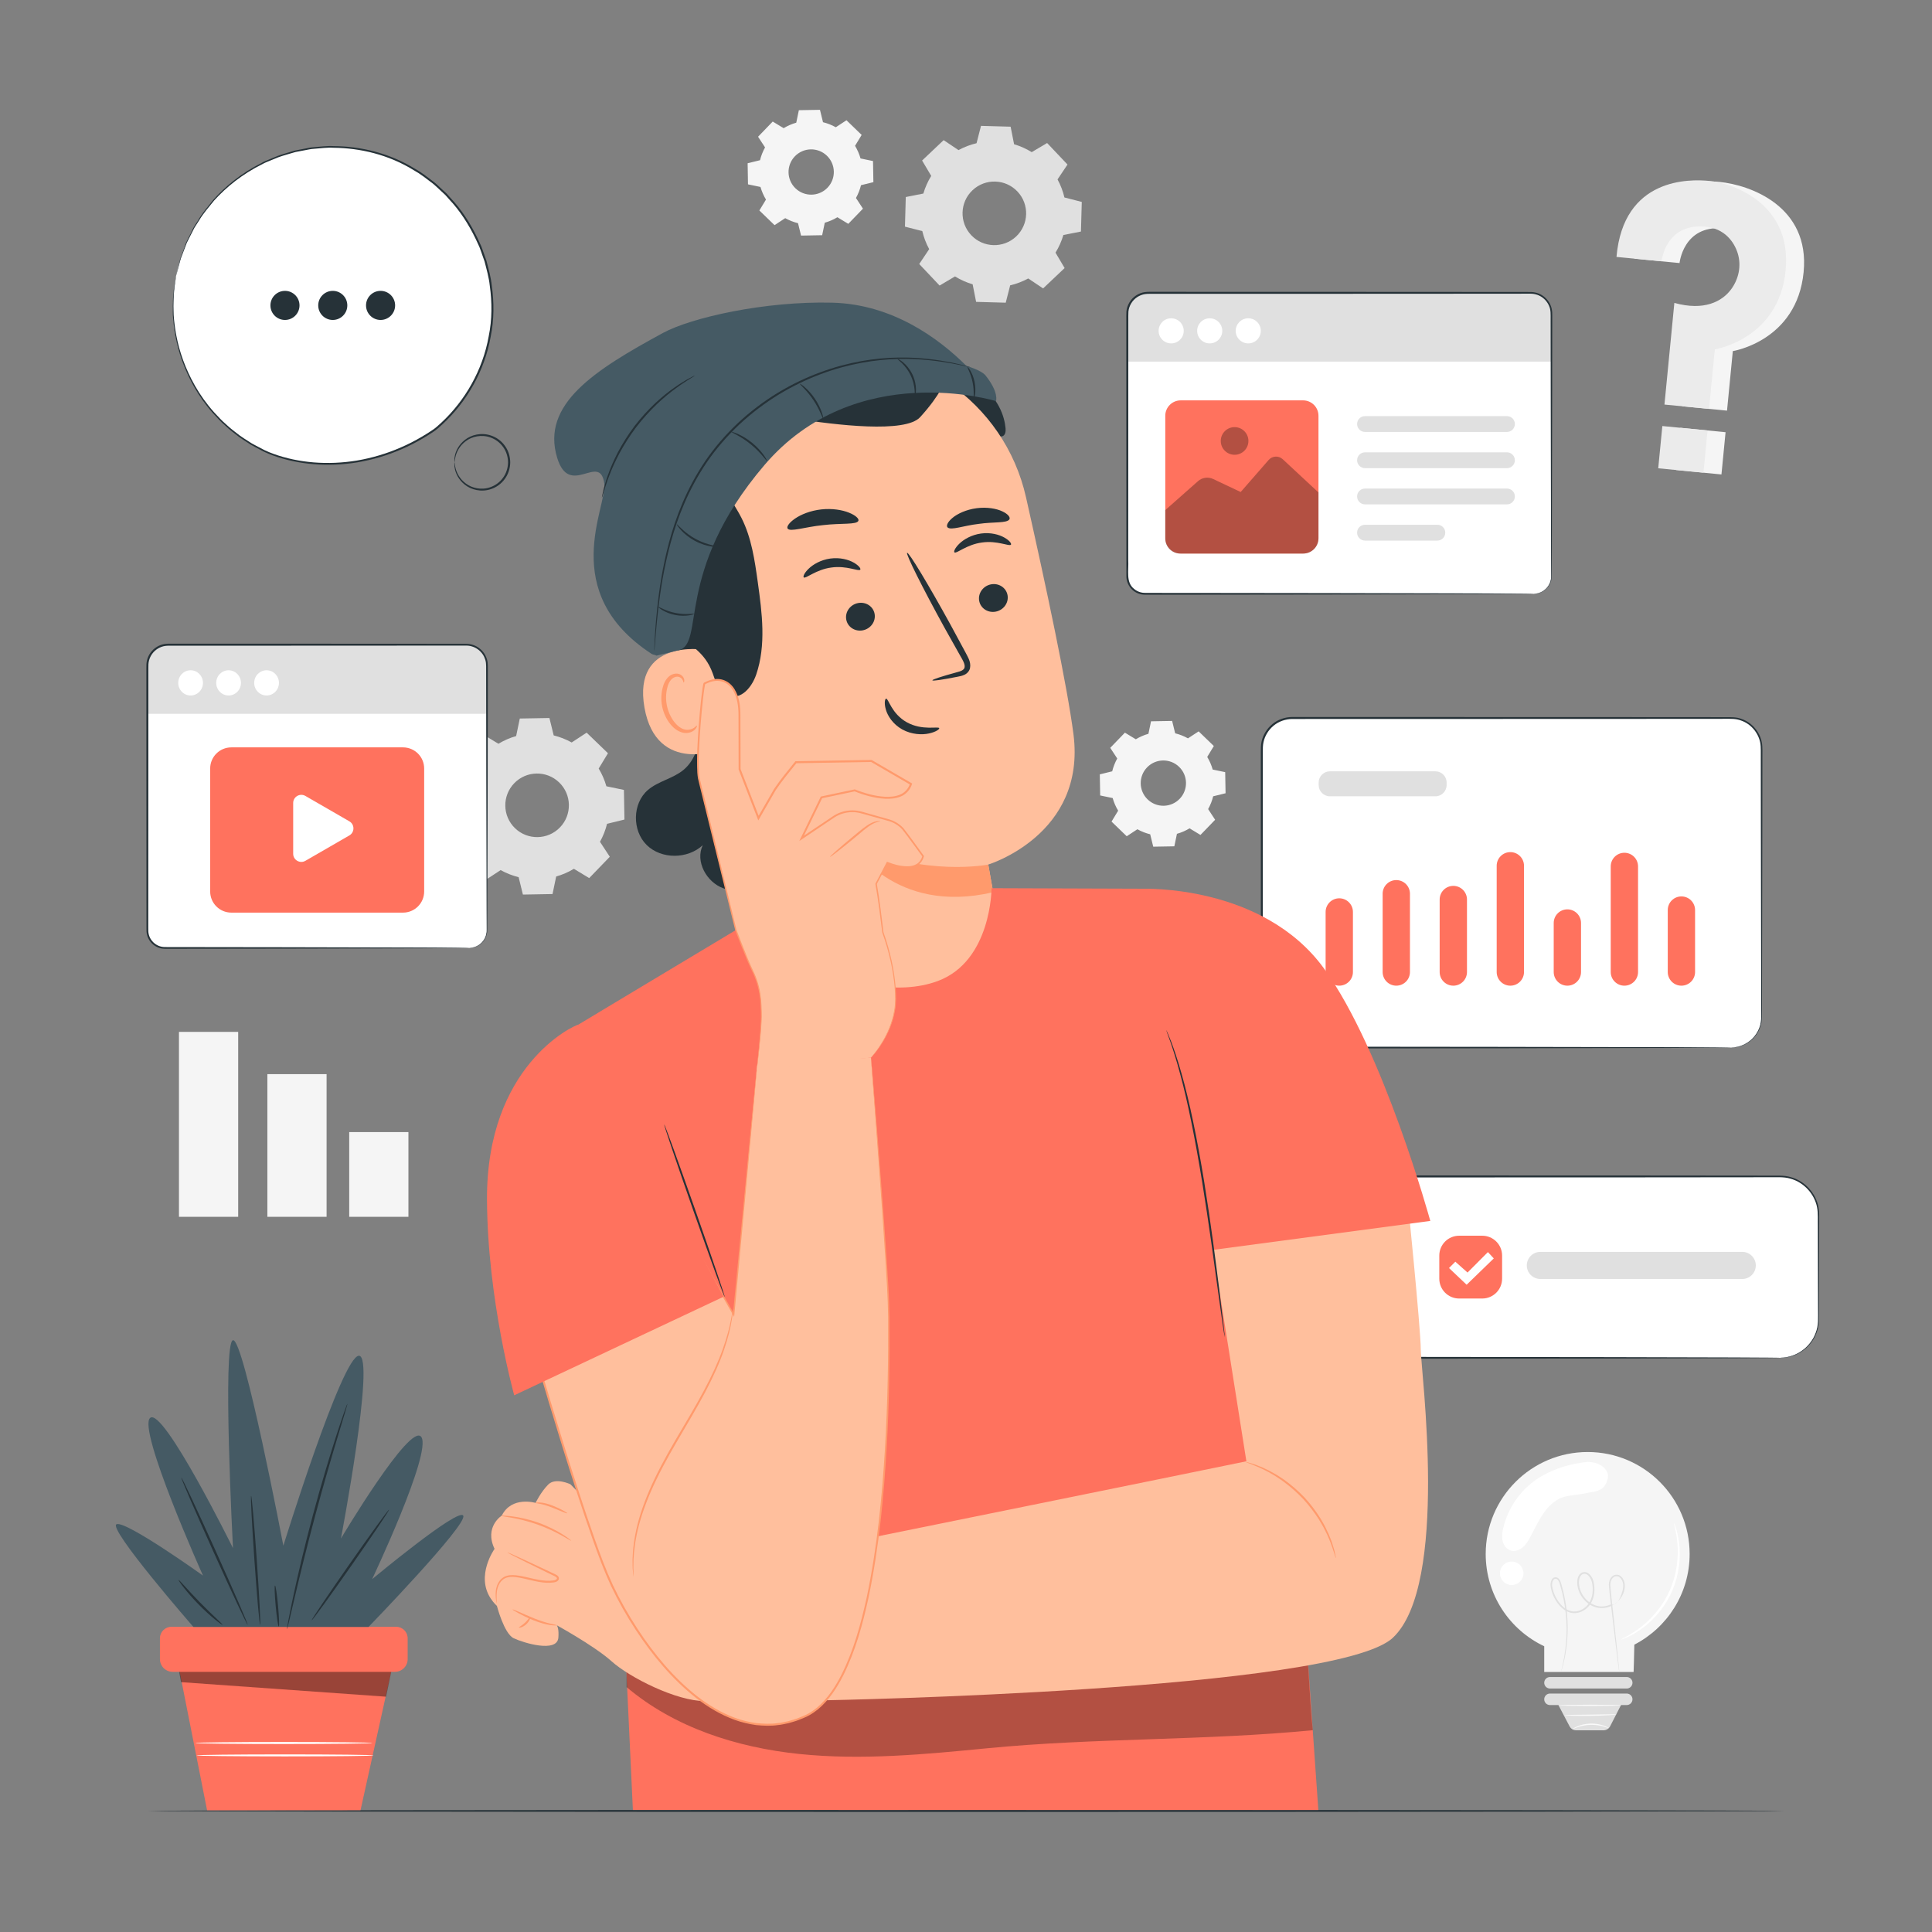 <svg xmlns="http://www.w3.org/2000/svg" xmlns:xlink="http://www.w3.org/1999/xlink" x="0px" y="0px" viewBox="0 0 500 500" style="enable-background:new 0 0 500 500;" xml:space="preserve"><rect x="0" y="0" width="500" height="500" fill="#808080" stroke="none"/><g id="Background_Complete">	<g>		<g>			<g>				<g>					<path style="fill:#E0E0E0;" d="M128.992,192.486c1.45-0.876,2.993-1.54,4.585-1.993l0.945-4.539l7.669-0.135l1.104,4.502      c1.607,0.396,3.173,1.006,4.653,1.83l3.876-2.54l5.518,5.327l-2.402,3.962c0.876,1.45,1.541,2.994,1.993,4.587l4.538,0.944      l0.135,7.668l-4.502,1.104c-0.396,1.607-1.006,3.173-1.83,4.652l2.54,3.876l-5.327,5.518l-3.962-2.402      c-1.45,0.876-2.994,1.54-4.586,1.993l-0.945,4.539l-7.668,0.135l-1.104-4.503c-1.607-0.396-3.173-1.006-4.653-1.83l-3.876,2.54      l-5.518-5.327l2.402-3.962c-0.876-1.45-1.541-2.994-1.993-4.586l-4.538-0.945l-0.135-7.668l4.503-1.104      c0.396-1.607,1.006-3.173,1.83-4.652l-2.54-3.876l5.327-5.518L128.992,192.486L128.992,192.486z M133.08,202.702      c-3.156,3.269-3.065,8.478,0.205,11.634c3.269,3.156,8.478,3.064,11.634-0.205c3.156-3.269,3.065-8.478-0.204-11.634      C141.444,199.341,136.236,199.433,133.08,202.702z"></path>				</g>			</g>		</g>	</g>	<g>		<g>			<g>				<g>					<g>						<rect x="46.318" y="267.053" style="fill:#F5F5F5;" width="15.323" height="47.858"></rect>					</g>				</g>			</g>			<g>				<g>					<g>						<rect x="69.196" y="277.985" style="fill:#F5F5F5;" width="15.323" height="36.926"></rect>					</g>				</g>			</g>			<g>				<g>					<g>						<rect x="90.378" y="292.982" style="fill:#F5F5F5;" width="15.323" height="21.929"></rect>					</g>				</g>			</g>		</g>	</g>	<g>		<g>			<g>				<g>					<g>						<g>							<g>								<g>									<g>										<g>											<g>												<g>													<path style="fill:#F5F5F5;" d="M437.279,402.171c0-14.575-11.816-26.391-26.391-26.391              c-14.575,0-26.391,11.816-26.391,26.391c0,10.553,6.196,19.655,15.146,23.877c0,3.127,0,6.658,0,6.658l23.131,0              c0,0,0.14-3.737,0.191-7.072C431.464,421.251,437.279,412.393,437.279,402.171z"></path>												</g>											</g>										</g>									</g>								</g>							</g>						</g>						<g>							<g>								<g>									<g>										<g>											<g>												<g>													<path style="fill:#E0E0E0;" d="M420.994,436.989h-19.86c-0.823,0-1.49-0.667-1.49-1.49l0,0              c0-0.823,0.667-1.49,1.491-1.491h19.86c0.823,0,1.491,0.667,1.491,1.49l0,0              C422.484,436.322,421.817,436.989,420.994,436.989z"></path>												</g>											</g>										</g>									</g>								</g>							</g>						</g>						<g>							<g>								<g>									<g>										<g>											<g>												<g>													<path style="fill:#E0E0E0;" d="M420.994,438.29h-19.86c-0.823,0-1.491,0.667-1.491,1.49              c0,0.823,0.667,1.491,1.491,1.49h2.18l2.892,5.505c0.331,0.629,0.983,1.024,1.695,1.024h7.097              c0.718,0,1.376-0.402,1.704-1.042l2.81-5.487l1.482,0c0.823,0,1.491-0.667,1.491-1.49              C422.484,438.958,421.817,438.29,420.994,438.29z"></path>												</g>											</g>										</g>									</g>								</g>							</g>						</g>					</g>					<g>						<g>							<g>								<g>									<g>										<g>											<g>												<g>													<path style="fill:#FAFAFA;" d="M416.332,447.229c-0.024,0.049-0.523-0.179-1.364-0.42              c-0.84-0.243-2.037-0.46-3.369-0.425c-1.332,0.041-2.515,0.327-3.339,0.619c-0.826,0.289-1.311,0.546-1.338,0.498              c-0.018-0.029,0.43-0.36,1.256-0.712c0.821-0.354,2.037-0.686,3.412-0.729c1.375-0.037,2.607,0.225,3.448,0.53              C415.881,446.894,416.348,447.198,416.332,447.229z"></path>												</g>											</g>										</g>									</g>								</g>							</g>						</g>					</g>					<g>						<g>							<g>								<g>									<g>										<g>											<g>												<g>													<path style="fill:#FAFAFA;" d="M419.554,441.339c0,0.09-3.59,0.162-8.018,0.162c-4.429,0-8.019-0.073-8.019-0.162              c0-0.09,3.59-0.162,8.019-0.162C415.964,441.177,419.554,441.249,419.554,441.339z"></path>												</g>											</g>										</g>									</g>								</g>							</g>						</g>					</g>					<g>						<g>							<g>								<g>									<g>										<g>											<g>												<g>													<path style="fill:#FAFAFA;" d="M418.311,443.694c0.002,0.044-0.745,0.123-1.956,0.199              c-1.211,0.076-2.885,0.146-4.736,0.172c-1.851,0.026-3.528,0.004-4.74-0.038c-1.212-0.042-1.961-0.1-1.96-0.144              c0.001-0.045,0.751-0.069,1.963-0.085c1.309-0.016,2.935-0.035,4.733-0.057c1.798-0.029,3.423-0.055,4.732-0.077              C417.559,443.647,418.309,443.649,418.311,443.694z"></path>												</g>											</g>										</g>									</g>								</g>							</g>						</g>					</g>				</g>				<g>					<g>						<g>							<g>								<g>									<path style="fill:#FFFFFF;" d="M433.232,394.228c0.035-0.012,0.244,0.455,0.525,1.337c0.283,0.88,0.601,2.189,0.801,3.837          c0.418,3.27,0.153,8.034-1.966,12.692c-2.123,4.658-5.543,7.986-8.285,9.816c-1.375,0.931-2.57,1.549-3.42,1.914          c-0.85,0.367-1.339,0.516-1.353,0.482c-0.055-0.114,1.875-0.836,4.516-2.759c2.628-1.892,5.903-5.183,7.969-9.714          c2.061-4.531,2.395-9.161,2.097-12.386C433.832,396.192,433.11,394.262,433.232,394.228z"></path>								</g>							</g>						</g>					</g>				</g>				<g>					<g>						<g>							<g>								<g>									<path style="fill:#FFFFFF;" d="M416.067,381.392c-0.528-1.814-2.616-3.042-5.168-3.048c-0.012,0-0.025,0.001-0.037,0.002          c-4.23,0.408-8.349,1.605-11.994,3.739c-5.016,2.936-8.592,7.899-9.877,13.567c-0.238,1.048-0.366,2.144-0.11,3.185          c0.267,1.088,1.025,2.11,2.099,2.433c1.03,0.31,2.172-0.072,3.008-0.748c0.836-0.676,1.417-1.612,1.939-2.552          c1.194-2.149,2.174-4.426,3.598-6.431c1.633-2.3,3.5-3.786,5.792-4.288c1.584-0.347,3.021-0.382,4.605-0.725          c1.975-0.428,3.24-0.383,4.614-1.244C415.537,384.654,416.411,382.575,416.067,381.392z"></path>								</g>							</g>						</g>					</g>				</g>				<g>					<g>						<g>							<g>								<path style="fill:#FFFFFF;" d="M394.266,407.164c0,1.679-1.361,3.04-3.04,3.04c-1.679,0-3.04-1.361-3.04-3.04         c0-1.679,1.361-3.04,3.04-3.04C392.904,404.124,394.266,405.485,394.266,407.164z"></path>							</g>						</g>					</g>				</g>				<g>					<g>						<g>							<g>								<g>									<path style="fill:none;stroke:#4E585D;stroke-width:0.05;stroke-miterlimit:10;" d="M431.466,414.424"></path>								</g>							</g>						</g>					</g>				</g>			</g>		</g>		<g>			<g>				<g>					<g>						<g>							<path style="fill:#E0E0E0;" d="M419.07,432.794c0,0-0.071-0.356-0.163-1.038c-0.097-0.756-0.223-1.749-0.382-2.988        c-0.322-2.68-0.771-6.417-1.321-10.999c-0.248-2.335-0.63-4.838-0.833-7.626c0.001-0.702,0.192-1.496,0.75-2.052        c0.513-0.587,1.54-0.772,2.214-0.25c0.663,0.487,1.007,1.255,1.132,2.035c0.088,0.793-0.014,1.595-0.298,2.349        c-0.567,1.505-1.786,2.77-3.314,3.455c-1.522,0.715-3.423,0.672-4.964-0.157c-1.552-0.8-2.766-2.247-3.353-3.94        c-0.287-0.852-0.427-1.759-0.317-2.688c0.069-0.459,0.208-0.924,0.497-1.33c0.281-0.408,0.773-0.709,1.295-0.72        c0.531-0.028,1.017,0.249,1.35,0.582c0.347,0.336,0.599,0.738,0.787,1.16c0.384,0.86,0.46,1.768,0.492,2.654        c0.026,1.769-0.537,3.61-1.837,4.827c-1.246,1.212-3.163,1.787-4.788,1.162c-1.609-0.606-2.73-1.923-3.516-3.269        c-0.394-0.684-0.701-1.406-0.919-2.144c-0.198-0.722-0.415-1.502-0.243-2.288c0.082-0.379,0.222-0.771,0.543-1.065        c0.322-0.311,0.852-0.344,1.22-0.13c0.734,0.482,0.853,1.289,1.049,1.92c0.772,2.654,1.198,5.204,1.402,7.541        c0.419,4.686-0.072,8.496-0.566,11.061c-0.516,2.572-1.021,3.935-1.021,3.935s0.066-0.357,0.233-1.025        c0.164-0.668,0.391-1.657,0.617-2.942c0.44-2.564,0.879-6.355,0.422-11c-0.223-2.318-0.663-4.842-1.443-7.466        c-0.183-0.645-0.366-1.376-0.878-1.689c-0.25-0.134-0.571-0.118-0.776,0.085c-0.218,0.196-0.35,0.523-0.415,0.853        c-0.15,0.667,0.044,1.38,0.243,2.095c0.212,0.706,0.51,1.398,0.889,2.052c0.757,1.293,1.842,2.531,3.304,3.072        c1.456,0.558,3.186,0.044,4.341-1.077c1.186-1.111,1.72-2.824,1.693-4.504c-0.029-0.839-0.111-1.721-0.455-2.476        c-0.325-0.74-0.95-1.5-1.713-1.479c-0.797,0.01-1.268,0.86-1.366,1.666c-0.098,0.823,0.028,1.691,0.296,2.48        c0.546,1.584,1.69,2.95,3.134,3.696c1.437,0.771,3.165,0.815,4.587,0.156c1.671,0.353,2.647-1.53,3.101-3.21        c0.266-0.691,0.359-1.442,0.285-2.145c-0.102-0.693-0.427-1.385-0.958-1.771c-0.53-0.401-1.275-0.28-1.716,0.197        c-0.469,0.461-0.644,1.13-0.651,1.789c0.183,2.693,0.549,5.268,0.776,7.584c0.491,4.589,0.892,8.331,1.179,11.015        c0.124,1.243,0.223,2.24,0.298,2.998C419.06,432.431,419.07,432.794,419.07,432.794z"></path>						</g>					</g>				</g>			</g>		</g>	</g>	<g>		<g>			<g>				<g>					<g>						<g>							<path style="fill:#F5F5F5;" d="M423,66.942l11.668,1.136c0,0,0.954-9.797,11.152-8.981c5.296,0.424,7.701,4.154,8.556,6.916        c0.993,3.207,0.26,6.681-1.751,9.369c-2.297,3.07-6.954,5.941-14.682,3.79l-2.529,25.98l11.537,1.123l1.5-15.41        c0,0,16.589-2.608,18.324-20.44c1.661-17.062-13.854-22.572-21.82-23.348C439.947,46.59,424.784,46.336,423,66.942z"></path>						</g>					</g>				</g>			</g>			<g>				<g>					<g>						<g>															<rect x="434.682" y="110.725" transform="matrix(0.097 -0.995 0.995 0.097 281.47 543.415)" style="fill:#F5F5F5;" width="10.987" height="11.764"></rect>						</g>					</g>				</g>			</g>		</g>		<g>			<g>				<g>					<g>						<g>							<path style="fill:#EBEBEB;" d="M418.347,66.489l11.668,1.136c0,0,0.954-9.797,11.152-8.981        c5.296,0.424,7.701,4.154,8.556,6.916c0.993,3.207,0.26,6.68-1.751,9.369c-2.297,3.07-6.922,5.614-14.651,3.463L430.76,104.7        l11.537,1.123l1.5-15.41c0,0,16.589-2.608,18.324-20.44c1.661-17.062-13.254-22.514-19.803-23.152        C437.31,46.334,420.13,45.883,418.347,66.489z"></path>						</g>					</g>				</g>			</g>			<g>				<g>					<g>						<g>															<rect x="430.028" y="110.272" transform="matrix(0.097 -0.995 0.995 0.097 277.714 538.372)" style="fill:#EBEBEB;" width="10.987" height="11.764"></rect>						</g>					</g>				</g>			</g>		</g>	</g>	<g>		<g>			<g>				<g>					<path style="fill:#E0E0E0;" d="M248.06,38.847c1.488-0.81,3.06-1.403,4.671-1.783l1.149-4.491l7.667,0.213l0.898,4.548      c1.587,0.468,3.124,1.148,4.565,2.039l3.987-2.362l5.271,5.572l-2.579,3.849c0.81,1.488,1.404,3.061,1.783,4.672l4.491,1.149      l-0.213,7.667l-4.548,0.899c-0.468,1.587-1.148,3.124-2.039,4.565l2.362,3.987l-5.571,5.271l-3.849-2.579      c-1.488,0.81-3.061,1.403-4.672,1.783l-1.149,4.491l-7.666-0.213l-0.899-4.548c-1.587-0.469-3.124-1.149-4.565-2.039      l-3.987,2.362l-5.271-5.572l2.579-3.849c-0.81-1.488-1.404-3.06-1.783-4.672l-4.491-1.149l0.213-7.667l4.548-0.899      c0.468-1.587,1.149-3.124,2.039-4.565l-2.362-3.987l5.571-5.271L248.06,38.847L248.06,38.847z M251.681,49.237      c-3.301,3.123-3.446,8.33-0.323,11.631c3.123,3.301,8.33,3.445,11.631,0.323c3.301-3.123,3.446-8.33,0.323-11.631      C260.189,46.259,254.982,46.115,251.681,49.237z"></path>				</g>			</g>		</g>	</g>	<g>		<g>			<g>				<g>					<path style="fill:#F5F5F5;" d="M202.806,33.171c1.033-0.624,2.132-1.097,3.266-1.42l0.673-3.233l5.462-0.096l0.786,3.207      c1.145,0.282,2.26,0.716,3.314,1.304l2.76-1.81l3.93,3.795l-1.711,2.822c0.624,1.033,1.097,2.133,1.419,3.267l3.233,0.673      l0.096,5.462l-3.207,0.786c-0.282,1.144-0.716,2.26-1.304,3.314l1.809,2.761l-3.794,3.93l-2.822-1.711      c-1.033,0.624-2.133,1.097-3.267,1.419l-0.673,3.233l-5.462,0.096l-0.786-3.207c-1.145-0.282-2.26-0.716-3.314-1.304      l-2.761,1.81l-3.93-3.795l1.711-2.822c-0.624-1.033-1.098-2.132-1.42-3.267l-3.233-0.673l-0.096-5.462l3.207-0.786      c0.282-1.144,0.717-2.26,1.304-3.314l-1.809-2.761l3.794-3.93L202.806,33.171L202.806,33.171z M205.717,40.447      c-2.248,2.329-2.183,6.039,0.146,8.287c2.328,2.248,6.039,2.183,8.286-0.146c2.248-2.328,2.183-6.039-0.146-8.287      C211.675,38.054,207.965,38.119,205.717,40.447z"></path>				</g>			</g>		</g>	</g>	<g>		<g>			<g>				<g>					<path style="fill:#F5F5F5;" d="M293.948,191.324c1.033-0.624,2.132-1.097,3.266-1.42l0.673-3.233l5.462-0.096l0.786,3.207      c1.145,0.282,2.26,0.716,3.314,1.304l2.761-1.81l3.93,3.795l-1.711,2.822c0.624,1.033,1.098,2.133,1.419,3.267l3.233,0.673      l0.096,5.462l-3.207,0.786c-0.282,1.144-0.716,2.26-1.304,3.314l1.809,2.761l-3.794,3.93l-2.822-1.711      c-1.033,0.624-2.133,1.097-3.267,1.419l-0.673,3.233l-5.462,0.096l-0.786-3.207c-1.145-0.282-2.26-0.717-3.314-1.304      l-2.761,1.81l-3.93-3.795l1.711-2.822c-0.624-1.033-1.098-2.132-1.419-3.267l-3.233-0.673l-0.096-5.462l3.207-0.786      c0.282-1.144,0.717-2.26,1.304-3.314l-1.809-2.761l3.794-3.93L293.948,191.324L293.948,191.324z M296.86,198.6      c-2.248,2.329-2.183,6.038,0.146,8.287c2.328,2.248,6.038,2.183,8.286-0.146c2.248-2.328,2.183-6.039-0.146-8.287      C302.818,196.207,299.108,196.272,296.86,198.6z"></path>				</g>			</g>		</g>	</g></g><g id="Background_Simple" style="display:none;">	<g style="display:inline;">		<g>			<path style="fill:#F5F5F5;" d="M51.235,127.714l0.822,1.355c6.933,11.425,19.469,18.313,32.685,17.477    c1.699-0.107,3.391-0.337,5.06-0.695c12.016-2.572,22.472-11.659,26.806-23.297c2.549-6.844,3.261-14.725,8.098-20.157    c6.295-7.07,16.982-7.292,26.378-6.999c9.396,0.293,20.09,0.043,26.355-7.055c3.923-4.446,5.17-10.767,4.854-16.721    c-0.838-15.762-11.821-29.856-25.789-36.861c-13.968-7.005-30.414-7.633-45.701-4.551C89.387,34.526,69.021,46.381,56.78,64.692    S41.44,107.95,51.235,127.714z"></path>		</g>	</g>	<g style="display:inline;">		<g>			<path style="fill:#F5F5F5;" d="M445.512,375.452l-0.656-1.081c-5.531-9.115-15.532-14.609-26.075-13.943    c-1.355,0.086-2.705,0.269-4.036,0.554c-9.586,2.052-17.928,9.301-21.385,18.586c-2.033,5.46-2.601,11.747-6.46,16.081    c-5.022,5.641-13.548,5.818-21.044,5.584c-7.496-0.234-16.028-0.034-21.025,5.628c-3.13,3.547-4.125,8.59-3.872,13.34    c0.668,12.574,9.43,23.818,20.574,29.407c11.143,5.589,24.263,6.089,36.459,3.631c17.085-3.444,33.332-12.902,43.098-27.51    C450.854,411.12,453.326,391.218,445.512,375.452z"></path>		</g>	</g>	<g style="display:inline;">		<g>			<circle style="fill:#F5F5F5;" cx="254.863" cy="56.736" r="23.253"></circle>		</g>	</g>	<g style="display:inline;">		<g>			<circle style="fill:#F5F5F5;" cx="87.781" cy="313.135" r="23.253"></circle>		</g>	</g></g><g id="Desk">	<g>		<g>			<g>				<path style="fill:#263238;" d="M461.816,468.663c0,0.144-94.841,0.26-211.806,0.26c-117.006,0-211.826-0.117-211.826-0.26     c0-0.144,94.821-0.26,211.826-0.26C366.975,468.402,461.816,468.519,461.816,468.663z"></path>			</g>		</g>	</g></g><g id="Plant">	<g>		<g>			<g>				<g>					<g>						<g>							<polygon style="fill:#FF725E;" points="45.946,429.866 53.594,468.511 93.305,468.484 101.702,430.513        "></polygon>						</g>					</g>				</g>			</g>			<g>				<g>					<g>						<g>							<path style="fill:#FF725E;" d="M41.389,423.986v5.392c0,1.82,1.481,3.295,3.309,3.295h57.497        c1.827,0,3.309-1.475,3.309-3.295v-5.392c0-1.644-1.338-2.977-2.989-2.977H44.379        C42.728,421.009,41.389,422.342,41.389,423.986z"></path>						</g>					</g>				</g>			</g>			<g style="opacity:0.4;">				<g>					<g>						<g>							<polygon points="46.375,432.674 46.852,435.338 99.906,439.104 101.25,432.674        "></polygon>						</g>					</g>				</g>			</g>		</g>		<g>			<g>				<g>					<path style="fill:#FFFFFF;" d="M96.395,451.086c0,0.144-10.275,0.26-22.947,0.26c-12.677,0-22.949-0.116-22.949-0.26      c0-0.144,10.273-0.26,22.949-0.26C86.12,450.825,96.395,450.942,96.395,451.086z"></path>				</g>			</g>		</g>		<g>			<g>				<g>					<path style="fill:#FFFFFF;" d="M96.702,454.295c0,0.144-10.275,0.26-22.947,0.26c-12.677,0-22.949-0.117-22.949-0.26      s10.273-0.26,22.949-0.26C86.427,454.035,96.702,454.152,96.702,454.295z"></path>				</g>			</g>		</g>		<g>			<g>				<g>					<g>						<g>							<path style="fill:#455A64;" d="M50.048,421.051c0,0-22.354-25.663-19.87-26.59c2.484-0.928,22.354,13.295,22.354,13.295        s-17.076-38.031-13.66-40.814c3.415-2.783,21.422,33.702,21.422,33.702s-2.794-53.181,0-53.799        c2.794-0.618,13.04,53.181,13.04,53.181s15.213-49.162,19.559-49.162c4.347,0-4.657,47.306-4.657,47.306        s18.007-30.301,20.801-26.281c2.794,4.019-12.729,36.794-12.729,36.794s22.664-18.861,23.595-16.387        c0.931,2.474-24.527,28.755-24.527,28.755H50.048z"></path>						</g>					</g>				</g>			</g>			<g>				<g>					<g>						<g>							<g>								<path style="fill:#263238;" d="M46.929,382.402c0.155-0.069,4.12,8.397,8.856,18.906         c4.737,10.513,8.451,19.089,8.296,19.158c-0.154,0.069-4.119-8.395-8.856-18.908         C50.489,391.049,46.775,382.471,46.929,382.402z"></path>							</g>						</g>					</g>				</g>			</g>			<g>				<g>					<g>						<g>							<g>								<path style="fill:#263238;" d="M64.987,387.132c0.169-0.012,0.828,7.45,1.472,16.664c0.644,9.217,1.029,16.696,0.86,16.708         c-0.169,0.012-0.828-7.448-1.472-16.665C65.203,394.624,64.819,387.144,64.987,387.132z"></path>							</g>						</g>					</g>				</g>			</g>			<g>				<g>					<g>						<g>							<g>								<path style="fill:#263238;" d="M89.897,363.315c0.02,0.007-0.026,0.214-0.131,0.602c-0.132,0.454-0.294,1.012-0.491,1.691         c-0.468,1.55-1.1,3.645-1.87,6.195c-1.576,5.231-3.695,12.474-5.854,20.524c-2.156,8.053-3.942,15.385-5.192,20.703         c-0.608,2.593-1.108,4.723-1.478,6.299c-0.169,0.686-0.308,1.251-0.42,1.709c-0.103,0.389-0.167,0.592-0.187,0.588         c-0.021-0.004,0.003-0.215,0.066-0.613c0.082-0.465,0.184-1.037,0.308-1.733c0.277-1.503,0.716-3.672,1.289-6.344         c1.143-5.346,2.865-12.704,5.023-20.766c2.161-8.059,4.349-15.292,6.032-20.494c0.841-2.602,1.545-4.699,2.057-6.141         c0.241-0.665,0.439-1.212,0.6-1.656C89.792,363.503,89.877,363.308,89.897,363.315z"></path>							</g>						</g>					</g>				</g>			</g>			<g>				<g>					<g>						<g>							<g>								<path style="fill:#263238;" d="M100.668,390.728c0.139,0.096-4.225,6.576-9.745,14.47         c-5.522,7.897-10.11,14.218-10.249,14.122c-0.139-0.096,4.224-6.574,9.746-14.471         C95.94,396.954,100.529,390.631,100.668,390.728z"></path>							</g>						</g>					</g>				</g>			</g>			<g>				<g>					<g>						<g>							<g>								<path style="fill:#263238;" d="M57.592,420.507c-0.052,0.062-0.81-0.455-1.956-1.39c-1.146-0.935-2.673-2.299-4.253-3.912         c-1.579-1.615-2.911-3.168-3.82-4.333c-0.91-1.165-1.41-1.932-1.346-1.982c0.142-0.111,2.465,2.692,5.605,5.889         C54.952,417.984,57.707,420.368,57.592,420.507z"></path>							</g>						</g>					</g>				</g>			</g>			<g>				<g>					<g>						<g>							<g>								<path style="fill:#263238;" d="M71.169,410.312c0.169-0.015,0.524,2.355,0.793,5.293c0.269,2.939,0.35,5.334,0.182,5.349         c-0.169,0.015-0.524-2.354-0.793-5.294C71.082,412.722,71,410.327,71.169,410.312z"></path>							</g>						</g>					</g>				</g>			</g>		</g>	</g></g><g id="Speech_Bubble">	<g>		<g>			<g>				<g>					<g>						<g>							<g>								<g>									<g>										<g>											<g>												<g>													<path style="fill:#FFFFFF;" d="M45.561,71.406c4.886-24.335,29.179-38.39,52.016-31.813              c22.363,6.44,35.207,30.906,27.777,52.96c-2.49,7.389-6.867,13.608-12.41,18.309c-0.202,0.171-0.404,0.324-0.623,0.474              c-0.018,0.012-0.037,0.025-0.056,0.038c-9.688,6.612-21.459,9.827-33.089,8.313c-3.898-0.508-7.646-1.492-10.935-3.056              C51.373,108.61,41.884,89.717,45.561,71.406z"></path>												</g>											</g>											<g>												<g>													<g>														<path style="fill:#263238;" d="M45.561,71.406c0,0-0.017,0.227-0.077,0.666c-0.065,0.455-0.157,1.101-0.277,1.942               c-0.23,1.706-0.399,4.251-0.265,7.519c0.236,3.256,0.844,7.248,2.426,11.617c1.589,4.342,4.079,9.117,7.975,13.477               c0.992,1.071,1.989,2.184,3.153,3.177c1.092,1.072,2.365,1.98,3.621,2.957c0.636,0.478,1.337,0.878,2.012,1.328               l1.029,0.662c0.351,0.211,0.723,0.389,1.087,0.586c0.732,0.384,1.472,0.771,2.218,1.162               c0.761,0.356,1.545,0.682,2.349,0.975c6.448,2.315,13.987,2.962,21.59,1.711c3.799-0.654,7.622-1.756,11.319-3.383               c1.854-0.797,3.675-1.725,5.447-2.776c0.895-0.511,1.761-1.076,2.629-1.649c0.866-0.553,1.622-1.258,2.397-1.972               c6.138-5.686,10.719-13.584,12.28-22.349c0.898-4.358,0.883-8.819,0.285-13.095c-0.222-2.158-0.826-4.23-1.35-6.294               c-0.354-1.006-0.706-2.007-1.057-3.005c-0.157-0.506-0.379-0.985-0.606-1.46l-0.664-1.429               c-1.819-3.766-4.079-7.271-6.852-10.206l-1.002-1.128l-1.101-1.02c-0.743-0.664-1.433-1.384-2.208-1.993               c-1.577-1.186-3.094-2.419-4.789-3.347c-6.57-4.076-13.974-5.779-20.804-5.837c-1.717-0.112-3.392,0.153-5.041,0.264               c-0.83,0.032-1.626,0.246-2.426,0.382c-0.798,0.151-1.588,0.301-2.37,0.449c-1.522,0.46-3.038,0.851-4.472,1.368               c-0.706,0.289-1.405,0.576-2.096,0.859c-0.689,0.286-1.385,0.539-2.016,0.91c-5.236,2.593-9.392,5.999-12.502,9.436               c-1.459,1.8-2.882,3.437-3.886,5.16c-0.269,0.418-0.533,0.826-0.791,1.226c-0.269,0.393-0.507,0.792-0.697,1.205               c-0.409,0.809-0.799,1.58-1.168,2.309c-0.182,0.366-0.37,0.717-0.533,1.066c-0.137,0.361-0.27,0.71-0.398,1.049               c-0.257,0.677-0.499,1.311-0.723,1.9c-0.498,1.162-0.708,2.212-0.942,3.041c-0.222,0.82-0.392,1.45-0.512,1.894               C45.634,71.19,45.561,71.406,45.561,71.406s0.039-0.223,0.14-0.654c0.109-0.447,0.262-1.082,0.463-1.91               c0.217-0.836,0.413-1.893,0.897-3.065c0.218-0.594,0.452-1.233,0.703-1.916c0.126-0.342,0.256-0.695,0.389-1.058               c0.159-0.353,0.345-0.707,0.524-1.076c0.364-0.737,0.749-1.515,1.153-2.332c0.187-0.417,0.424-0.82,0.691-1.217               c0.256-0.404,0.518-0.817,0.786-1.239c0.997-1.742,2.417-3.398,3.877-5.22c3.111-3.48,7.284-6.935,12.556-9.572               c0.635-0.377,1.336-0.635,2.03-0.927c0.696-0.288,1.4-0.58,2.112-0.875c1.446-0.528,2.974-0.928,4.51-1.397               c0.789-0.152,1.587-0.306,2.392-0.461c0.807-0.14,1.612-0.358,2.45-0.393c1.666-0.118,3.358-0.389,5.093-0.282               c6.902,0.039,14.393,1.745,21.05,5.857c1.716,0.937,3.254,2.182,4.851,3.38c0.785,0.615,1.485,1.341,2.238,2.013               l1.115,1.031l1.016,1.139c2.809,2.967,5.101,6.511,6.944,10.321L124.213,63c0.231,0.481,0.455,0.965,0.615,1.477               c0.356,1.009,0.713,2.023,1.071,3.041c0.533,2.088,1.144,4.186,1.37,6.371c0.607,4.329,0.623,8.848-0.286,13.263               c-1.582,8.878-6.224,16.873-12.444,22.626c-0.773,0.712-1.563,1.446-2.461,2.019               c-0.877,0.578-1.753,1.148-2.657,1.663c-1.79,1.059-3.63,1.994-5.504,2.797c-3.735,1.638-7.599,2.746-11.438,3.4               c-7.688,1.25-15.293,0.584-21.819-1.779c-0.814-0.299-1.608-0.633-2.38-0.996c-0.753-0.397-1.499-0.791-2.239-1.18               c-0.366-0.201-0.742-0.382-1.096-0.596l-1.038-0.672c-0.681-0.456-1.387-0.863-2.028-1.348               c-1.266-0.991-2.547-1.913-3.646-2.998c-1.171-1.007-2.174-2.134-3.169-3.218c-3.913-4.415-6.399-9.24-7.973-13.622               c-1.567-4.409-2.148-8.43-2.354-11.704c-0.103-3.286,0.099-5.838,0.363-7.544c0.142-0.839,0.252-1.484,0.329-1.938               C45.508,71.626,45.561,71.406,45.561,71.406z"></path>													</g>												</g>											</g>										</g>									</g>								</g>							</g>						</g>					</g>				</g>			</g>			<g>				<g>					<g>						<g>							<path style="fill:#263238;" d="M117.616,119.646c0.061,0.003,0.037-0.63,0.328-1.701c0.288-1.05,1.005-2.585,2.588-3.764        c1.529-1.182,4.046-1.843,6.48-0.935c1.199,0.434,2.342,1.252,3.153,2.382c0.835,1.114,1.304,2.543,1.318,4.017        c-0.014,1.474-0.482,2.903-1.317,4.018c-0.811,1.13-1.954,1.948-3.153,2.382c-2.434,0.908-4.951,0.247-6.481-0.935        c-1.582-1.179-2.3-2.714-2.587-3.764C117.653,120.277,117.677,119.643,117.616,119.646c-0.02,0-0.031,0.155-0.034,0.454        c-0.009,0.298,0.026,0.743,0.148,1.3c0.23,1.098,0.916,2.738,2.558,4.029c1.585,1.293,4.268,2.057,6.901,1.107        c1.297-0.454,2.538-1.328,3.423-2.545c0.908-1.2,1.424-2.751,1.437-4.347c-0.013-1.595-0.529-3.145-1.437-4.345        c-0.884-1.216-2.125-2.089-3.422-2.544c-2.633-0.95-5.316-0.185-6.901,1.107c-1.642,1.291-2.328,2.93-2.559,4.029        c-0.123,0.557-0.158,1.001-0.148,1.3C117.585,119.491,117.596,119.646,117.616,119.646z"></path>						</g>					</g>				</g>			</g>		</g>		<g>			<g>				<path style="fill:#263238;" d="M77.514,79.039c0,2.079-1.685,3.765-3.764,3.765c-2.079,0-3.764-1.685-3.764-3.765     c0-2.079,1.685-3.764,3.764-3.764C75.829,75.274,77.514,76.96,77.514,79.039z"></path>			</g>		</g>		<g>			<g>				<path style="fill:#263238;" d="M89.885,79.039c0,2.079-1.685,3.765-3.764,3.765c-2.079,0-3.764-1.685-3.764-3.765     c0-2.079,1.685-3.764,3.764-3.764C88.2,75.274,89.885,76.96,89.885,79.039z"></path>			</g>		</g>		<g>			<g>				<path style="fill:#263238;" d="M102.256,79.039c0,2.079-1.685,3.765-3.764,3.765c-2.079,0-3.764-1.685-3.764-3.765     c0-2.079,1.685-3.764,3.764-3.764C100.571,75.274,102.256,76.96,102.256,79.039z"></path>			</g>		</g>	</g></g><g id="Screens">	<g>		<g>			<g>				<g>					<path style="fill:#FFFFFF;" d="M460.727,351.403h-94.296c-5.47,0-9.905-4.435-9.905-9.905v-27.134      c0-5.47,4.435-9.905,9.905-9.905h94.296c5.47,0,9.905,4.435,9.905,9.905v27.134      C470.632,346.968,466.197,351.403,460.727,351.403z"></path>				</g>			</g>			<g>				<g>					<g>						<path style="fill:#263238;" d="M460.727,351.403c-0.01-0.063,1.095,0.07,3.033-0.533c0.958-0.313,2.105-0.867,3.241-1.809       c1.106-0.959,2.241-2.305,2.892-4.11c0.347-0.889,0.555-1.89,0.6-2.947c0.048-1.058,0.007-2.191,0.014-3.362       c-0.007-2.349-0.014-4.9-0.022-7.641c-0.006-2.742-0.013-5.673-0.02-8.781c-0.003-1.555-0.006-3.153-0.009-4.794       c-0.043-1.638,0.111-3.344-0.204-5.002c-0.655-3.32-3.291-6.404-6.884-7.39c-1.773-0.535-3.713-0.329-5.672-0.366       c-1.958,0.002-3.952,0.005-5.98,0.007c-8.116,0.008-16.786,0.016-25.91,0.024c-18.25,0.006-38.311,0.013-59.369,0.02       c-2.57-0.011-5.101,1.054-6.871,2.872c-1.79,1.801-2.795,4.306-2.783,6.809c-0.001,5.129-0.003,10.182-0.004,15.148       c-0.001,2.483-0.002,4.944-0.003,7.381c-0.001,1.219-0.001,2.431-0.002,3.638c-0.029,1.219,0.03,2.371,0.355,3.502       c0.615,2.248,2.067,4.216,3.964,5.48c0.944,0.64,2.008,1.083,3.102,1.342c1.1,0.268,2.214,0.284,3.365,0.272       c18.248,0.021,34.682,0.04,48.488,0.056c13.792,0.035,24.956,0.063,32.689,0.083c3.849,0.021,6.84,0.038,8.887,0.049       c1.005,0.011,1.775,0.02,2.311,0.026C460.46,351.385,460.727,351.403,460.727,351.403s-0.267,0.018-0.787,0.027       c-0.536,0.006-1.306,0.015-2.311,0.026c-2.047,0.011-5.039,0.028-8.887,0.049c-7.734,0.02-18.897,0.048-32.689,0.083       c-13.806,0.016-30.24,0.035-48.488,0.056c-1.126,0.014-2.328,0-3.477-0.281c-1.15-0.271-2.268-0.736-3.261-1.406       c-1.995-1.324-3.524-3.391-4.173-5.755c-0.344-1.17-0.406-2.445-0.377-3.634c0-1.207-0.001-2.419-0.002-3.638       c-0.001-2.437-0.002-4.898-0.003-7.381c-0.001-4.966-0.003-10.019-0.004-15.148c-0.015-2.632,1.045-5.279,2.93-7.174       c1.863-1.916,4.534-3.04,7.241-3.028c21.058,0.007,41.119,0.014,59.369,0.02c9.124,0.009,17.794,0.017,25.91,0.024       c2.029,0.003,4.023,0.005,5.98,0.007c0.979,0.001,1.948,0.003,2.909,0.004c0.972,0.028,1.953,0.103,2.872,0.393       c3.74,1.038,6.467,4.254,7.135,7.703c0.155,0.861,0.215,1.744,0.198,2.581c-0.002,0.842-0.003,1.673-0.005,2.494       c-0.003,1.641-0.006,3.24-0.009,4.794c-0.007,3.108-0.014,6.039-0.02,8.781c-0.008,2.741-0.015,5.292-0.021,7.641       c-0.015,1.176,0.018,2.292-0.037,3.374c-0.054,1.081-0.275,2.101-0.636,3.007c-0.68,1.837-1.849,3.197-2.983,4.158       c-1.165,0.945-2.335,1.49-3.308,1.79c-0.98,0.29-1.756,0.392-2.276,0.42C460.993,351.408,460.727,351.403,460.727,351.403z"></path>					</g>				</g>			</g>		</g>		<g>			<g>				<g>					<g>						<path style="fill:#E0E0E0;" d="M450.894,331.001h-52.255c-1.937,0-3.507-1.57-3.507-3.508l0,0c0-1.937,1.57-3.507,3.507-3.507       h52.255c1.937,0,3.508,1.57,3.508,3.507v0C454.401,329.431,452.831,331.001,450.894,331.001z"></path>					</g>				</g>			</g>			<g>				<g>					<g>						<g>							<path style="fill:#FF725E;" d="M383.603,336.057h-5.977c-2.838,0-5.138-2.3-5.138-5.138v-5.977        c0-2.838,2.3-5.138,5.138-5.138h5.977c2.838,0,5.138,2.301,5.138,5.138v5.977        C388.741,333.757,386.44,336.057,383.603,336.057z"></path>						</g>					</g>				</g>				<g>					<g>						<g>							<g>								<g>									<g>										<g>											<polygon style="fill:#FFFFFF;" points="375.002,328.164 376.64,326.527 379.797,329.334 385.07,324.041 386.59,325.678             379.563,332.491            "></polygon>										</g>									</g>								</g>							</g>						</g>					</g>				</g>			</g>		</g>	</g>	<g>		<g>			<g>				<g>					<g>						<g>							<path style="fill:#FFFFFF;" d="M448.027,271.108H334.424c-4.346,0-7.869-3.523-7.869-7.869v-69.557        c0-4.346,3.523-7.869,7.869-7.869h113.602c4.346,0,7.869,3.523,7.869,7.869v69.557        C455.895,267.585,452.372,271.108,448.027,271.108z"></path>						</g>					</g>					<g>						<g>							<g>								<path style="fill:#263238;" d="M448.027,271.108c0,0,0.091-0.014,0.27-0.027c0.178-0.023,0.448-0.009,0.796-0.08         c0.695-0.094,1.749-0.333,2.928-1.051c1.172-0.695,2.474-1.933,3.231-3.802c0.827-1.872,0.477-4.273,0.543-6.888         c-0.02-10.531-0.048-25.748-0.083-44.55c-0.005-4.702-0.011-9.629-0.017-14.762c-0.001-1.283-0.003-2.579-0.004-3.888         c-0.031-1.307,0.087-2.646-0.158-3.913c-0.518-2.541-2.431-4.843-5.005-5.691c-1.27-0.493-2.649-0.421-4.062-0.423         c-1.406,0.001-2.823,0.002-4.252,0.003c-2.857,0.002-5.759,0.004-8.705,0.006c-5.891,0.003-11.953,0.007-18.17,0.011         c-24.869,0.006-52.208,0.013-80.905,0.021c-1.736,0.012-3.458,0.604-4.798,1.699c-1.335,1.092-2.291,2.631-2.649,4.309         c-0.181,0.84-0.176,1.693-0.172,2.587l0,2.644c0,1.76,0,3.514-0.001,5.261c-0.001,6.989-0.003,13.876-0.004,20.643         c-0.005,13.534-0.01,26.588-0.015,39.024c-0.052,1.56,0.1,3.056,0.804,4.398c0.657,1.335,1.719,2.456,2.988,3.193         c1.271,0.749,2.733,1.09,4.203,1.045c1.494,0.001,2.978,0.002,4.45,0.003c5.891,0.005,11.61,0.009,17.14,0.013         c11.059,0.012,21.36,0.022,30.765,0.032c18.802,0.035,34.018,0.063,44.547,0.083c5.251,0.021,9.331,0.038,12.111,0.049         c1.376,0.011,2.428,0.02,3.15,0.026C447.663,271.09,448.027,271.108,448.027,271.108s-0.363,0.018-1.073,0.027         c-0.721,0.006-1.773,0.014-3.15,0.026c-2.78,0.011-6.86,0.028-12.111,0.049c-10.529,0.02-25.746,0.048-44.547,0.083         c-9.405,0.01-19.707,0.02-30.765,0.032c-5.53,0.004-11.249,0.008-17.14,0.013c-1.473,0.001-2.956,0.002-4.45,0.003         c-1.513,0.051-3.099-0.31-4.439-1.103c-1.348-0.781-2.476-1.969-3.176-3.387c-0.749-1.398-0.914-3.077-0.859-4.61         c-0.005-12.436-0.01-25.491-0.015-39.024c-0.001-6.767-0.003-13.654-0.004-20.643c0-1.747,0-3.501-0.001-5.261l0-2.644         c-0.004-0.869-0.011-1.798,0.183-2.695c0.383-1.794,1.404-3.439,2.83-4.604c1.429-1.169,3.273-1.804,5.126-1.815         c28.697,0.007,56.036,0.014,80.905,0.02c6.217,0.004,12.279,0.007,18.17,0.011c2.945,0.002,5.848,0.004,8.705,0.006         c1.429,0.001,2.846,0.002,4.252,0.003c1.38,0.004,2.862-0.069,4.203,0.454c2.718,0.903,4.732,3.333,5.273,6.016         c0.257,1.365,0.128,2.692,0.159,3.996c-0.001,1.309-0.003,2.605-0.004,3.888c-0.006,5.133-0.012,10.059-0.017,14.762         c-0.035,18.802-0.063,34.019-0.083,44.55c-0.004,1.315-0.008,2.556-0.012,3.722c0.01,1.174-0.198,2.28-0.59,3.224         c-0.788,1.9-2.124,3.144-3.321,3.834c-1.204,0.713-2.273,0.936-2.975,1.014         C448.392,271.134,448.027,271.108,448.027,271.108z"></path>							</g>						</g>					</g>				</g>			</g>			<g>				<g>					<g>						<g>							<g>								<g>									<g>										<g>											<g>												<path style="fill:#FF725E;" d="M405.634,235.34L405.634,235.34c-1.952,0-3.534,1.582-3.534,3.534v12.684             c0,1.952,1.582,3.534,3.534,3.534h0c1.952,0,3.534-1.582,3.534-3.534v-12.684             C409.167,236.922,407.585,235.34,405.634,235.34z"></path>											</g>										</g>									</g>								</g>							</g>						</g>					</g>					<g>						<g>							<g>								<g>									<g>										<g>											<g>												<path style="fill:#FF725E;" d="M346.603,232.479L346.603,232.479c-1.952,0-3.534,1.582-3.534,3.533v15.545             c0,1.952,1.582,3.534,3.534,3.534h0c1.951,0,3.534-1.582,3.534-3.534v-15.545             C350.137,234.061,348.554,232.479,346.603,232.479z"></path>											</g>										</g>									</g>								</g>							</g>						</g>					</g>					<g>						<g>							<g>								<g>									<g>										<g>											<g>												<path style="fill:#FF725E;" d="M361.361,227.765L361.361,227.765c-1.952,0-3.534,1.582-3.534,3.533v20.259             c0,1.952,1.582,3.534,3.534,3.534h0c1.952,0,3.534-1.582,3.534-3.534v-20.259             C364.894,229.347,363.312,227.765,361.361,227.765z"></path>											</g>										</g>									</g>								</g>							</g>						</g>					</g>					<g>						<g>							<g>								<g>									<g>										<g>											<g>												<path style="fill:#FF725E;" d="M376.118,229.264L376.118,229.264c-1.952,0-3.534,1.582-3.534,3.534v18.76             c0,1.952,1.582,3.534,3.534,3.534h0c1.952,0,3.534-1.582,3.534-3.534v-18.76             C379.652,230.846,378.07,229.264,376.118,229.264z"></path>											</g>										</g>									</g>								</g>							</g>						</g>					</g>					<g>						<g>							<g>								<g>									<g>										<g>											<g>												<path style="fill:#FF725E;" d="M390.876,220.527L390.876,220.527c-1.952,0-3.534,1.582-3.534,3.534v27.497             c0,1.952,1.582,3.534,3.534,3.534h0c1.952,0,3.534-1.582,3.534-3.534V224.06             C394.41,222.109,392.828,220.527,390.876,220.527z"></path>											</g>										</g>									</g>								</g>							</g>						</g>					</g>					<g>						<g>							<g>								<g>									<g>										<g>											<g>												<path style="fill:#FF725E;" d="M420.391,220.695L420.391,220.695c-1.952,0-3.534,1.582-3.534,3.534v27.329             c0,1.952,1.582,3.534,3.534,3.534h0c1.952,0,3.534-1.582,3.534-3.534v-27.329             C423.925,222.277,422.343,220.695,420.391,220.695z"></path>											</g>										</g>									</g>								</g>							</g>						</g>					</g>					<g>						<g>							<g>								<g>									<g>										<g>											<g>												<path style="fill:#FF725E;" d="M435.149,231.992L435.149,231.992c-1.952,0-3.534,1.582-3.534,3.534v16.032             c0,1.952,1.582,3.534,3.534,3.534l0,0c1.952,0,3.534-1.582,3.534-3.534v-16.032             C438.683,233.574,437.101,231.992,435.149,231.992z"></path>											</g>										</g>									</g>								</g>							</g>						</g>					</g>				</g>			</g>		</g>		<g>			<g>				<path style="fill:#E0E0E0;" d="M371.467,206.082h-27.281c-1.612,0-2.919-1.307-2.919-2.919v-0.628     c0-1.612,1.307-2.919,2.919-2.919h27.281c1.612,0,2.919,1.307,2.919,2.919v0.628     C374.386,204.775,373.079,206.082,371.467,206.082z"></path>			</g>		</g>	</g>	<g>		<g>			<g>				<g>					<path style="fill:#FFFFFF;" d="M121.477,245.321H42.69c-2.515,0-4.554-2.039-4.554-4.554V172.22      c0-2.969,2.407-5.376,5.376-5.376h77.142c2.969,0,5.376,2.407,5.376,5.376v68.548      C126.031,243.282,123.992,245.321,121.477,245.321z"></path>				</g>			</g>			<g>				<g>					<path style="fill:#E0E0E0;" d="M126.031,184.734H38.137V172.22c0-2.969,2.407-5.376,5.376-5.376h77.142      c2.969,0,5.376,2.407,5.376,5.376V184.734z"></path>				</g>			</g>			<g>				<g>					<path style="fill:#FFFFFF;" d="M52.53,176.727c0,1.803-1.434,3.264-3.202,3.264c-1.768,0-3.202-1.461-3.202-3.264      c0-1.803,1.434-3.264,3.202-3.264C51.097,173.463,52.53,174.924,52.53,176.727z"></path>				</g>			</g>			<g>				<g>					<path style="fill:#FFFFFF;" d="M62.36,176.727c0,1.803-1.434,3.264-3.202,3.264c-1.769,0-3.202-1.461-3.202-3.264      c0-1.803,1.434-3.264,3.202-3.264C60.926,173.463,62.36,174.924,62.36,176.727z"></path>				</g>			</g>			<g>				<g>					<path style="fill:#FFFFFF;" d="M72.19,176.727c0,1.803-1.434,3.264-3.202,3.264c-1.768,0-3.202-1.461-3.202-3.264      c0-1.803,1.434-3.264,3.202-3.264C70.756,173.463,72.19,174.924,72.19,176.727z"></path>				</g>			</g>		</g>		<g>			<g>				<g>					<path style="fill:#FF725E;" d="M104.302,236.185H59.865c-3.023,0-5.473-2.451-5.473-5.473v-31.82      c0-3.023,2.45-5.473,5.473-5.473h44.437c3.023,0,5.473,2.45,5.473,5.473v31.82      C109.775,233.735,107.325,236.185,104.302,236.185z"></path>				</g>			</g>			<g>				<g>					<path style="fill:#FFFFFF;" d="M75.875,214.382v-6.568c0-1.623,1.757-2.638,3.163-1.826l5.688,3.284l5.688,3.284      c1.406,0.812,1.406,2.841,0,3.652l-5.688,3.284l-5.688,3.284c-1.406,0.812-3.163-0.203-3.163-1.826V214.382z"></path>				</g>			</g>		</g>		<g>			<g>				<g>					<path style="fill:#263238;" d="M121.477,245.321c-0.002-0.025,0.287,0.003,0.827-0.106c0.533-0.105,1.347-0.363,2.149-1.078      c0.789-0.695,1.545-1.93,1.5-3.508c-0.007-1.581-0.015-3.402-0.024-5.451c-0.02-8.218-0.048-20.083-0.083-34.741      c-0.01-7.335-0.02-15.368-0.032-23.99c-0.001-1.078-0.002-2.165-0.004-3.261c-0.003-0.55,0.016-1.103-0.048-1.621      c-0.055-0.528-0.224-1.041-0.444-1.524c-0.441-0.975-1.225-1.789-2.165-2.322c-0.476-0.259-0.992-0.445-1.527-0.552      c-0.535-0.11-1.085-0.09-1.667-0.093c-4.594,0.004-9.321,0.007-14.169,0.011c-9.697,0.005-19.875,0.01-30.426,0.015      c-5.276,0.001-10.645,0.003-16.094,0.004c-2.724,0-5.469,0.001-8.231,0.001c-1.381,0-2.767,0-4.157,0l-2.089,0      c-0.697,0.01-1.407-0.033-2.052,0.065c-1.318,0.193-2.537,0.933-3.325,1.997c-0.396,0.53-0.687,1.136-0.851,1.774      c-0.174,0.641-0.174,1.292-0.168,1.996c0,2.763-0.001,5.509-0.001,8.234c-0.001,5.45-0.003,10.821-0.004,16.098      c-0.005,10.554-0.01,20.734-0.015,30.432c-0.002,2.424-0.003,4.819-0.005,7.181c-0.001,1.181-0.002,2.355-0.003,3.52      c0,0.583-0.001,1.163-0.001,1.742c-0.004,0.589-0.008,1.132,0.129,1.663c0.255,1.061,0.932,2.001,1.834,2.588      c0.45,0.294,0.952,0.505,1.475,0.613c0.519,0.114,1.06,0.088,1.626,0.093c2.228,0.002,4.421,0.005,6.577,0.007      c8.623,0.011,16.656,0.022,23.991,0.032c14.658,0.035,26.522,0.063,34.739,0.083c4.091,0.021,7.271,0.038,9.445,0.049      c1.069,0.011,1.888,0.02,2.456,0.026C121.193,245.303,121.477,245.321,121.477,245.321s-0.284,0.018-0.837,0.027      c-0.568,0.006-1.387,0.015-2.456,0.026c-2.174,0.011-5.354,0.028-9.445,0.049c-8.217,0.02-20.081,0.048-34.739,0.083      c-7.335,0.01-15.368,0.02-23.991,0.032c-2.156,0.002-4.349,0.005-6.577,0.007c-0.546-0.004-1.133,0.026-1.717-0.099      c-0.578-0.119-1.134-0.35-1.631-0.674c-0.997-0.646-1.747-1.682-2.032-2.857c-0.153-0.585-0.149-1.208-0.145-1.772      c0-0.578-0.001-1.159-0.001-1.742c-0.001-1.165-0.002-2.338-0.003-3.52c-0.002-2.362-0.004-4.757-0.005-7.181      c-0.005-9.698-0.01-19.878-0.015-30.432c-0.001-5.277-0.003-10.648-0.004-16.098c0-2.725-0.001-5.47-0.001-8.234      c-0.007-0.675-0.008-1.424,0.184-2.126c0.181-0.704,0.501-1.372,0.938-1.955c0.867-1.171,2.211-1.987,3.664-2.201      c0.74-0.108,1.435-0.059,2.13-0.07h2.089c1.39,0,2.776,0,4.157,0c2.763,0,5.507,0.001,8.231,0.001      c5.449,0.001,10.818,0.003,16.094,0.004c10.551,0.005,20.729,0.01,30.426,0.015c4.848,0.004,9.576,0.007,14.169,0.011      c0.563,0.004,1.167-0.017,1.753,0.104c0.583,0.117,1.144,0.321,1.661,0.604c1.023,0.581,1.87,1.468,2.349,2.528      c0.239,0.526,0.42,1.084,0.479,1.658c0.068,0.58,0.045,1.131,0.048,1.677c-0.001,1.096-0.002,2.183-0.004,3.261      c-0.011,8.623-0.022,16.656-0.032,23.99c-0.035,14.658-0.063,26.523-0.083,34.741c-0.009,2.049-0.017,3.87-0.024,5.451      c0.03,1.624-0.767,2.89-1.585,3.586c-0.833,0.718-1.667,0.962-2.209,1.052c-0.275,0.045-0.485,0.06-0.626,0.056      C121.548,245.326,121.477,245.321,121.477,245.321z"></path>				</g>			</g>		</g>	</g>	<g>		<g>			<g>				<g>					<path style="fill:#FFFFFF;" d="M396.959,153.678H296.298c-2.515,0-4.554-2.039-4.554-4.554V81.162      c0-2.969,2.407-5.376,5.376-5.376h99.016c2.969,0,5.376,2.407,5.376,5.376v67.962      C401.513,151.639,399.474,153.678,396.959,153.678z"></path>				</g>			</g>			<g>				<g>					<path style="fill:#E0E0E0;" d="M401.513,93.593H291.744V81.162c0-2.969,2.407-5.376,5.376-5.376h99.016      c2.969,0,5.376,2.407,5.376,5.376V93.593z"></path>				</g>			</g>			<g>				<g>					<path style="fill:#FFFFFF;" d="M306.348,85.623c0,1.794-1.454,3.249-3.249,3.249c-1.794,0-3.249-1.455-3.249-3.249      c0-1.794,1.455-3.249,3.249-3.249C304.893,82.374,306.348,83.829,306.348,85.623z"></path>				</g>			</g>			<g>				<g>					<path style="fill:#FFFFFF;" d="M316.322,85.623c0,1.794-1.455,3.249-3.249,3.249c-1.794,0-3.249-1.455-3.249-3.249      c0-1.794,1.454-3.249,3.249-3.249C314.867,82.374,316.322,83.829,316.322,85.623z"></path>				</g>			</g>			<g>				<g>					<path style="fill:#FFFFFF;" d="M326.295,85.623c0,1.794-1.455,3.249-3.249,3.249c-1.794,0-3.249-1.455-3.249-3.249      c0-1.794,1.455-3.249,3.249-3.249C324.84,82.374,326.295,83.829,326.295,85.623z"></path>				</g>			</g>			<g>				<g>					<path style="fill:#FF725E;" d="M337.23,143.262h-31.667c-2.204,0-3.99-1.786-3.99-3.99v-31.667c0-2.204,1.786-3.99,3.99-3.99      h31.667c2.204,0,3.99,1.786,3.99,3.99v31.667C341.22,141.476,339.434,143.262,337.23,143.262z"></path>				</g>			</g>			<g>				<g>					<path style="fill:#E0E0E0;" d="M389.999,111.786h-36.735c-1.131,0-2.048-0.917-2.048-2.048l0,0      c0-1.131,0.917-2.048,2.048-2.048h36.735c1.131,0,2.048,0.917,2.048,2.048l0,0C392.047,110.869,391.13,111.786,389.999,111.786      z"></path>				</g>			</g>			<g>				<g>					<path style="fill:#E0E0E0;" d="M389.999,121.158h-36.735c-1.131,0-2.048-0.917-2.048-2.048l0,0      c0-1.131,0.917-2.048,2.048-2.048h36.735c1.131,0,2.048,0.917,2.048,2.048l0,0C392.047,120.241,391.13,121.158,389.999,121.158      z"></path>				</g>			</g>			<g>				<g>					<path style="fill:#E0E0E0;" d="M389.999,130.53h-36.735c-1.131,0-2.048-0.917-2.048-2.048l0,0c0-1.131,0.917-2.048,2.048-2.048      h36.735c1.131,0,2.048,0.917,2.048,2.048l0,0C392.047,129.613,391.13,130.53,389.999,130.53z"></path>				</g>			</g>			<g>				<g>					<path style="fill:#E0E0E0;" d="M371.985,139.902h-18.721c-1.131,0-2.048-0.917-2.048-2.048l0,0      c0-1.131,0.917-2.048,2.048-2.048h18.721c1.131,0,2.048,0.917,2.048,2.048l0,0      C374.033,138.985,373.116,139.902,371.985,139.902z"></path>				</g>			</g>			<g>				<g>					<g>						<path style="fill:#263238;" d="M396.959,153.678c-0.002-0.022,0.324,0.001,0.935-0.124c0.595-0.14,1.517-0.465,2.348-1.357       c0.409-0.443,0.778-1.026,1.003-1.735c0.234-0.713,0.195-1.537,0.19-2.432c-0.007-1.788-0.015-3.849-0.024-6.167       c-0.02-9.293-0.048-22.718-0.083-39.304c-0.005-4.149-0.011-8.495-0.017-13.023c-0.003-2.264-0.005-4.574-0.008-6.928       c-0.006-1.186,0.08-2.361-0.399-3.428c-0.449-1.059-1.258-1.976-2.285-2.541c-0.515-0.279-1.078-0.47-1.66-0.563       c-0.574-0.1-1.189-0.065-1.814-0.07c-1.24,0.001-2.491,0.002-3.751,0.003c-2.521,0.002-5.081,0.004-7.68,0.006       c-5.197,0.004-10.546,0.007-16.03,0.011c-10.97,0.005-22.485,0.01-34.422,0.015c-5.969,0.001-12.043,0.003-18.207,0.004       c-3.082,0-6.187,0.001-9.312,0.001c-1.563,0-3.131,0-4.703,0l-2.363,0c-0.784,0.014-1.598-0.04-2.327,0.064       c-1.495,0.212-2.857,1.137-3.616,2.43c-0.385,0.641-0.629,1.366-0.703,2.109c-0.052,0.731-0.015,1.552-0.026,2.322       c0,3.126-0.001,6.232-0.001,9.315c-0.001,6.166-0.003,12.242-0.004,18.212c-0.005,11.94-0.01,23.457-0.015,34.429       c0.165,2.659-0.673,5.76,1.507,7.475c0.477,0.418,1.052,0.716,1.658,0.882c0.607,0.178,1.236,0.162,1.907,0.161       c1.318,0.001,2.627,0.002,3.926,0.003c5.197,0.005,10.243,0.009,15.122,0.013c9.756,0.011,18.844,0.022,27.142,0.032       c16.586,0.035,30.009,0.063,39.301,0.083c4.631,0.021,8.229,0.038,10.685,0.049c1.212,0.011,2.14,0.02,2.779,0.026       C396.638,153.66,396.959,153.678,396.959,153.678s-0.321,0.018-0.947,0.027c-0.639,0.006-1.566,0.014-2.779,0.026       c-2.456,0.011-6.054,0.028-10.685,0.049c-9.292,0.02-22.715,0.048-39.301,0.083c-8.298,0.01-17.386,0.02-27.142,0.032       c-4.879,0.004-9.924,0.008-15.122,0.013c-1.299,0.001-2.608,0.002-3.926,0.003c-0.643,0.002-1.355,0.023-2.031-0.174       c-0.672-0.183-1.31-0.514-1.84-0.976c-1.07-0.908-1.721-2.324-1.679-3.743c-0.001-1.354-0.002-2.717-0.003-4.089       c-0.005-10.972-0.01-22.489-0.015-34.429c-0.001-5.97-0.003-12.046-0.004-18.212c0-3.083-0.001-6.189-0.001-9.315       c0.013-0.793-0.029-1.539,0.028-2.374c0.081-0.819,0.35-1.618,0.774-2.325c0.837-1.424,2.336-2.444,3.985-2.678       c0.839-0.116,1.615-0.054,2.405-0.07l2.363,0c1.573,0,3.141,0,4.703,0c3.125,0,6.23,0.001,9.312,0.001       c6.164,0.001,12.238,0.003,18.207,0.004c11.937,0.005,23.452,0.01,34.422,0.015c5.485,0.004,10.833,0.007,16.03,0.011       c2.598,0.002,5.159,0.004,7.68,0.006c1.26,0.001,2.511,0.002,3.751,0.003c0.613,0.007,1.242-0.03,1.883,0.079       c0.631,0.102,1.242,0.311,1.799,0.615c1.113,0.615,1.986,1.608,2.469,2.757c0.24,0.576,0.371,1.191,0.409,1.805       c0.033,0.618,0.008,1.192,0.015,1.786c-0.003,2.354-0.005,4.664-0.008,6.928c-0.006,4.528-0.011,8.875-0.017,13.023       c-0.035,16.586-0.063,30.01-0.083,39.304c-0.009,2.318-0.017,4.379-0.024,6.167c-0.004,0.885,0.028,1.737-0.221,2.471       c-0.239,0.728-0.626,1.321-1.05,1.768c-0.863,0.9-1.808,1.212-2.414,1.337C397.283,153.715,396.959,153.678,396.959,153.678z"></path>					</g>				</g>			</g>		</g>		<g style="opacity:0.3;">			<g>				<path d="M301.572,132.016v7.406c0,2.121,1.719,3.84,3.84,3.84h31.896c2.16,0,3.911-1.751,3.911-3.911v-11.906l-9.246-8.595     c-1.052-0.978-2.705-0.892-3.649,0.191l-7.235,8.292l-7.129-3.369c-1.298-0.614-2.838-0.395-3.913,0.557L301.572,132.016z"></path>			</g>		</g>		<g style="opacity:0.3;">			<g>				<circle cx="319.511" cy="114.119" r="3.579"></circle>			</g>		</g>	</g></g><g id="Character">	<g>		<g>			<g>				<g>					<g>						<g>							<path style="fill:#263238;" d="M167.676,204.453c2.676-2.301,6.467-2.938,9.188-5.184c2.717-2.242,4.017-5.85,4.193-9.367        s-0.647-7.003-1.53-10.413l29.09,36.524c-2.31,4.025-4.798,8.079-8.421,10.98c-3.623,2.9-8.639,4.471-13.002,2.891        c-4.364-1.58-7.324-6.969-5.317-11.153c-3.911,3.632-10.697,3.703-14.507-0.036        C163.561,214.956,163.629,207.932,167.676,204.453z"></path>						</g>					</g>				</g>				<g>					<g>						<g>							<path style="fill:#263238;" d="M251.742,97.782c7.05,5.154,8.214,10.286,8.495,13.038c0.082,0.806-0.054,1.832-0.825,2.084        c-0.374,0.122-0.78,0.008-1.156-0.107c-7.866-2.39-15.731-4.781-23.596-7.171"></path>						</g>					</g>				</g>				<g>					<g>						<g>							<g>								<g>									<g>										<g>											<g>												<g>													<g>														<g>															<path style="fill:#263238;" d="M186.535,189.84c-5.31-9.521-10.593-19.127-14.185-29.42                c-3.592-10.293-5.444-21.395-3.692-32.155c0.265-1.631,3.074-12.776,4.719-12.934                c1.176-0.114,0.081,9.983,0.862,10.869c7.448,8.462,11.224,19.658,12.506,30.858                C188.027,168.258,187.687,178.626,186.535,189.84"></path>														</g>													</g>												</g>											</g>										</g>									</g>								</g>							</g>						</g>					</g>					<g>						<g>							<g>								<g>									<g>										<g>											<g>												<g>													<g>														<g>															<g>																<path style="fill:#FFBF9D;" d="M197.744,247.699l-20.3-98.461c-6.15-26.64,4.226-52.424,31.027-57.835l2.506-0.356                 c25.218-3.576,48.962,12.803,54.554,37.652c5.203,23.12,10.655,48.732,12.279,61.3                 c3.362,26.02-22.043,33.743-22.043,33.743c-0.058,0.011,4.758,26.256,6.167,33.825l-39.257,4.994l-9.448,0.846                 L197.744,247.699z"></path>															</g>														</g>													</g>												</g>											</g>										</g>									</g>								</g>							</g>						</g>					</g>					<g>						<g>							<g>								<g>									<g>										<g>											<g>												<g>													<g>														<g>															<g>																<g>																	<path style="fill:#FF9A6C;" d="M255.766,223.744c0,0-16.236,3.283-35.238-5.202c0,0,10.906,18.374,36.492,12.36                  L255.766,223.744z"></path>																</g>															</g>														</g>													</g>												</g>											</g>										</g>									</g>								</g>							</g>						</g>					</g>					<g>						<g>							<g>								<g>									<g>										<g>											<g>												<g>													<g>														<g>															<g>																<g>																	<g>																		<g>																			<g>																				<g>																					<g>																						<g>																							<path style="fill:#263238;" d="M260.753,154.038c0.348,1.949-1.017,3.85-3.046,4.25                        c-2.025,0.399-3.951-0.853-4.297-2.802c-0.348-1.949,1.016-3.852,3.041-4.252                        C258.48,150.835,260.407,152.09,260.753,154.038z"></path>																						</g>																					</g>																				</g>																			</g>																		</g>																	</g>																</g>															</g>														</g>													</g>												</g>											</g>										</g>									</g>								</g>							</g>						</g>					</g>					<g>						<g>							<g>								<g>									<g>										<g>											<g>												<g>													<g>														<g>															<g>																<g>																	<g>																		<g>																			<g>																				<g>																					<g>																						<g>																							<g>																								<path style="fill:#263238;" d="M261.634,140.954c-0.391,0.549-3.496-1.132-7.487-0.556                         c-3.993,0.518-6.632,2.988-7.134,2.56c-0.243-0.186,0.101-1.126,1.245-2.235                         c1.124-1.102,3.138-2.306,5.627-2.648c2.488-0.338,4.71,0.28,6.045,1.047                         C261.29,139.89,261.83,140.705,261.634,140.954z"></path>																							</g>																						</g>																					</g>																				</g>																			</g>																		</g>																	</g>																</g>															</g>														</g>													</g>												</g>											</g>										</g>									</g>								</g>							</g>						</g>					</g>					<g>						<g>							<g>								<g>									<g>										<g>											<g>												<g>													<g>														<g>															<g>																<g>																	<g>																		<g>																			<g>																				<g>																					<g>																						<g>																							<path style="fill:#263238;" d="M226.349,158.877c0.347,1.949-1.017,3.85-3.046,4.249                        c-2.025,0.399-3.951-0.853-4.298-2.802c-0.347-1.949,1.018-3.852,3.043-4.251                        C224.076,155.673,226.002,156.929,226.349,158.877z"></path>																						</g>																					</g>																				</g>																			</g>																		</g>																	</g>																</g>															</g>														</g>													</g>												</g>											</g>										</g>									</g>								</g>							</g>						</g>					</g>					<g>						<g>							<g>								<g>									<g>										<g>											<g>												<g>													<g>														<g>															<g>																<g>																	<g>																		<g>																			<g>																				<g>																					<g>																						<g>																							<g>																								<path style="fill:#263238;" d="M222.639,147.428c-0.392,0.549-3.501-1.13-7.488-0.555                         c-3.992,0.519-6.632,2.988-7.134,2.56c-0.242-0.186,0.097-1.124,1.247-2.235                         c1.124-1.103,3.138-2.306,5.626-2.649c2.489-0.338,4.71,0.281,6.045,1.046                         C222.291,146.365,222.833,147.18,222.639,147.428z"></path>																							</g>																						</g>																					</g>																				</g>																			</g>																		</g>																	</g>																</g>															</g>														</g>													</g>												</g>											</g>										</g>									</g>								</g>							</g>						</g>					</g>					<g>						<g>							<g>								<g>									<g>										<g>											<g>												<g>													<g>														<g>															<g>																<g>																	<g>																		<g>																			<g>																				<g>																					<g>																						<g>																							<path style="fill:#263238;" d="M241.307,176.069c-0.051-0.224,2.37-1.005,6.317-2.089                        c1.005-0.25,1.941-0.589,2.014-1.309c0.135-0.77-0.447-1.808-1.109-2.924                        c-1.308-2.331-2.678-4.774-4.115-7.334c-5.754-10.457-10.072-19.113-9.649-19.341                        c0.424-0.228,5.43,8.063,11.183,18.519c1.394,2.583,2.726,5.043,3.995,7.398                        c0.549,1.104,1.399,2.323,1.096,3.925c-0.167,0.801-0.837,1.46-1.464,1.728                        c-0.625,0.292-1.197,0.385-1.697,0.487C243.861,175.919,241.355,176.294,241.307,176.069z"></path>																						</g>																					</g>																				</g>																			</g>																		</g>																	</g>																</g>															</g>														</g>													</g>												</g>											</g>										</g>									</g>								</g>							</g>						</g>					</g>					<g>						<g>							<g>								<g>									<g>										<g>											<g>												<g>													<g>														<g>															<g>																<g>																	<g>																		<g>																			<path style="fill:#263238;" d="M222.16,134.76c-0.398,1.096-4.423,0.574-9.153,1.142                    c-4.742,0.472-8.557,1.854-9.184,0.872c-0.28-0.471,0.386-1.502,1.929-2.562                    c1.529-1.059,3.968-2.064,6.808-2.379c2.839-0.308,5.439,0.144,7.161,0.845                    C221.458,133.377,222.332,134.239,222.16,134.76z"></path>																		</g>																	</g>																</g>															</g>														</g>													</g>												</g>											</g>										</g>									</g>								</g>							</g>						</g>					</g>					<g>						<g>							<g>								<g>									<g>										<g>											<g>												<g>													<g>														<g>															<g>																<g>																	<g>																		<g>																			<path style="fill:#263238;" d="M261.232,134.413c-0.686,1.034-4.076,0.605-7.983,1.173                    c-3.922,0.453-7.105,1.739-8.014,0.912c-0.405-0.406-0.028-1.394,1.28-2.477                    c1.287-1.077,3.556-2.147,6.247-2.499c2.691-0.349,5.141,0.106,6.643,0.82                    C260.929,133.054,261.527,133.914,261.232,134.413z"></path>																		</g>																	</g>																</g>															</g>														</g>													</g>												</g>											</g>										</g>									</g>								</g>							</g>						</g>					</g>					<g>						<g>							<g>								<g>									<g>										<g>											<g>												<g>													<g>														<g>															<path style="fill:#FFBF9D;" d="M182.293,168.171c-0.47-0.129-18.596-2.747-15.51,14.929                c3.086,17.677,20.196,10.933,20.139,10.421C186.864,193.009,182.293,168.171,182.293,168.171z"></path>														</g>													</g>												</g>											</g>										</g>									</g>								</g>							</g>						</g>					</g>					<g>						<g>							<g>								<g>									<g>										<g>											<g>												<g>													<g>														<g>															<g>																<path style="fill:#FF9A6C;" d="M180.353,187.767c-0.087-0.043-0.271,0.269-0.749,0.598                 c-0.467,0.321-1.312,0.633-2.294,0.449c-1.987-0.359-4.077-3.05-4.719-6.221c-0.326-1.6-0.256-3.192,0.092-4.559                 c0.315-1.387,0.993-2.437,1.904-2.768c0.898-0.38,1.662,0.067,1.965,0.527c0.323,0.453,0.272,0.825,0.372,0.839                 c0.057,0.036,0.327-0.363,0.057-1.068c-0.135-0.339-0.414-0.719-0.889-0.986c-0.484-0.271-1.139-0.339-1.781-0.153                 c-1.347,0.332-2.355,1.8-2.739,3.302c-0.457,1.521-0.573,3.316-0.207,5.114c0.735,3.542,3.14,6.558,5.824,6.85                 c1.3,0.108,2.272-0.449,2.735-0.959C180.396,188.199,180.42,187.788,180.353,187.767z"></path>															</g>														</g>													</g>												</g>											</g>										</g>									</g>								</g>							</g>						</g>					</g>					<g>						<g>							<g>								<g>									<g>										<g>											<g>												<g>													<g>														<g>															<path style="fill:#263238;" d="M248.743,101.56c2.567-2.101-7.704-9.777-15.309-11.673                c-11.492-2.864-28.237-2.854-37.509,1.717c-11.164,5.503-19.872,13.159-23.816,24.964                c-3.944,11.804-3.873,24.701-1.283,36.875c0.79,3.714,1.892,7.535,4.467,10.326c3.181,3.45,7.061,4.731,9.144,10.459                c0.684,1.881,1.212,3.864,2.823,5.051c3.861,2.843,7.218-1.11,8.44-4.681c2.61-7.625,1.527-15.958,0.413-23.94                c-0.792-5.674-1.619-11.465-4.199-16.58c-1.403-2.783-3.301-5.308-4.548-8.165c-1.248-2.857-1.779-6.261-0.368-9.041                c0.23-0.452,0.637-1.043,1.167-1.714c4.193-5.299,10.95-7.895,17.622-6.829c10.585,1.691,28.521,3.825,32.335-0.362                c5.486-6.024,6.431-9.468,6.431-9.468L248.743,101.56z"></path>														</g>													</g>												</g>											</g>										</g>									</g>								</g>							</g>						</g>					</g>					<g>						<g>							<g>								<g>									<g>										<g>											<g>												<g>													<g>														<g>															<g>																<g>																	<path style="fill:#263238;" d="M229.316,180.814c0.6-0.15,1.372,3.897,5.381,6.117                  c4.005,2.23,8.234,0.96,8.373,1.52c0.104,0.243-0.813,0.968-2.625,1.362c-1.775,0.399-4.493,0.318-6.946-1.039                  c-2.447-1.364-3.8-3.544-4.252-5.178C228.772,181.931,229.034,180.843,229.316,180.814z"></path>																</g>															</g>														</g>													</g>												</g>											</g>										</g>									</g>								</g>							</g>						</g>					</g>				</g>				<g>					<g>						<g>							<g>								<path style="fill:#455A64;" d="M169.899,169.676c-0.389-0.241-0.901-0.211-1.272-0.454         c-24.484-16.016-11.428-38.148-12.239-44.08c-1.124-8.223-8.953,3.877-12.182-6.632         c-4.275-13.917,9.78-22.781,27.326-32.323c7.35-3.997,26.387-8.297,43.856-7.855c15.587,0.394,27.551,9.22,34.731,16.374         c0,0,3.815,1.059,4.94,2.465c3.529,4.409,2.704,6.634,2.704,6.634s-36.322-11.149-59.961,16.592         c-23.639,27.741-15.043,46.346-22.332,47.932L169.899,169.676z"></path>							</g>						</g>					</g>					<g>						<g>							<g>								<path style="fill:#263238;" d="M179.876,97.167c0.017,0.032-0.465,0.347-1.348,0.888c-0.445,0.265-0.985,0.596-1.587,1.018         c-0.605,0.417-1.317,0.857-2.046,1.429c-1.5,1.08-3.194,2.49-4.972,4.162c-1.752,1.7-3.573,3.677-5.291,5.911         c-1.697,2.251-3.119,4.533-4.291,6.675c-1.139,2.159-2.048,4.168-2.689,5.901c-0.357,0.854-0.592,1.657-0.833,2.352         c-0.247,0.693-0.423,1.301-0.559,1.801c-0.286,0.995-0.462,1.544-0.497,1.536c-0.035-0.008,0.074-0.572,0.301-1.587         c0.107-0.51,0.255-1.129,0.477-1.835c0.216-0.707,0.428-1.524,0.766-2.393c0.602-1.764,1.484-3.806,2.611-6         c1.16-2.175,2.585-4.491,4.3-6.765c1.736-2.258,3.588-4.247,5.376-5.944c1.814-1.67,3.548-3.063,5.088-4.113         c0.748-0.556,1.479-0.979,2.103-1.375c0.621-0.402,1.179-0.709,1.642-0.948C179.345,97.39,179.859,97.135,179.876,97.167z"></path>							</g>						</g>					</g>					<g>						<g>							<g>								<path style="fill:#263238;" d="M251.102,95.017c-0.002,0.009-0.114-0.009-0.33-0.052c-0.242-0.051-0.558-0.119-0.956-0.203         c-0.835-0.198-2.077-0.441-3.677-0.749c-1.606-0.269-3.572-0.6-5.875-0.811c-2.299-0.234-4.933-0.377-7.84-0.295         c-5.803,0.136-12.74,1.191-19.945,3.893c-3.599,1.34-7.254,3.08-10.832,5.239c-3.567,2.176-7.044,4.785-10.29,7.801         c-3.216,3.048-6.07,6.331-8.424,9.785c-2.349,3.456-4.258,7.026-5.781,10.553c-3.064,7.062-4.619,13.873-5.662,19.59         c-0.998,5.739-1.437,10.441-1.725,13.686c-0.128,1.599-0.229,2.853-0.3,3.742c-0.035,0.405-0.062,0.727-0.083,0.973         c-0.022,0.219-0.037,0.331-0.046,0.331c-0.009,0-0.011-0.113-0.007-0.334c0.008-0.248,0.019-0.57,0.032-0.977         c0.031-0.858,0.09-2.124,0.202-3.752c0.226-3.254,0.61-7.969,1.564-13.734c1-5.743,2.523-12.594,5.584-19.717         c1.521-3.557,3.437-7.161,5.801-10.652c2.369-3.488,5.245-6.803,8.489-9.877c3.273-3.041,6.782-5.67,10.382-7.857         c3.611-2.171,7.299-3.915,10.931-5.253c7.267-2.696,14.264-3.721,20.104-3.81c2.925-0.058,5.571,0.111,7.877,0.374         c2.31,0.24,4.279,0.601,5.883,0.901c1.598,0.34,2.835,0.616,3.663,0.847c0.393,0.105,0.705,0.189,0.944,0.253         C250.997,94.973,251.104,95.008,251.102,95.017z"></path>							</g>						</g>					</g>					<g>						<g>							<g>								<path style="fill:#263238;" d="M179.649,158.871c0.057,0.115-2.15,0.834-4.878,0.29c-2.734-0.517-4.511-2.01-4.415-2.095         c0.084-0.139,1.91,1.096,4.514,1.584C177.467,159.172,179.623,158.711,179.649,158.871z"></path>							</g>						</g>					</g>					<g>						<g>							<g>								<path style="fill:#263238;" d="M186.071,141.52c-0.002,0.06-0.729,0.107-1.888-0.07c-1.156-0.174-2.737-0.622-4.322-1.467         c-1.583-0.851-2.833-1.918-3.618-2.783c-0.79-0.866-1.154-1.496-1.105-1.532c0.123-0.116,1.87,2.225,4.969,3.856         C183.182,141.197,186.1,141.353,186.071,141.52z"></path>							</g>						</g>					</g>					<g>						<g>							<g>								<path style="fill:#263238;" d="M198.522,119.305c-0.134,0.095-1.607-2.197-4.173-4.276         c-2.546-2.106-5.082-3.097-5.016-3.248c0.023-0.123,2.718,0.675,5.346,2.845         C197.324,116.774,198.638,119.259,198.522,119.305z"></path>							</g>						</g>					</g>					<g>						<g>							<g>								<path style="fill:#263238;" d="M213.053,108.358c-0.154,0.051-0.866-2.328-2.553-4.824         c-1.662-2.514-3.587-4.081-3.482-4.204c0.062-0.11,2.194,1.318,3.915,3.915         C212.673,105.826,213.178,108.343,213.053,108.358z"></path>							</g>						</g>					</g>					<g>						<g>							<g>								<path style="fill:#263238;" d="M236.831,102.386c-0.166,0.007,0.164-2.55-1.176-5.275c-1.289-2.751-3.49-4.092-3.381-4.217         c0.029-0.051,0.617,0.199,1.412,0.846c0.794,0.641,1.755,1.727,2.439,3.145c0.679,1.42,0.926,2.848,0.93,3.869         C237.061,101.781,236.888,102.396,236.831,102.386z"></path>							</g>						</g>					</g>					<g>						<g>							<g>								<path style="fill:#263238;" d="M252.027,103.205c-0.158-0.023,0.164-1.939-0.31-4.231c-0.445-2.298-1.479-3.942-1.342-4.025         c0.093-0.09,1.38,1.503,1.852,3.923C252.722,101.286,252.147,103.252,252.027,103.205z"></path>							</g>						</g>					</g>				</g>			</g>			<g>				<g>					<g>						<path style="fill:#FF9A6C;" d="M229.314,262.654c-0.053-0.003,0.003-0.787-0.055-2.2c-0.051-1.412-0.246-3.454-0.8-5.919       c-0.553-2.464-1.471-5.337-2.742-8.43c-1.261-3.098-2.868-6.414-4.457-9.949c-1.516-3.373-2.836-6.671-3.691-9.789       l-0.052-0.19l0.173-0.09c2.326-1.204,4.16-2.842,5.486-4.506l0.107-0.134l0.148,0.082c1.803,0.991,3.622,1.307,5.1,1.304       l0.089,0l0.042,0.074c0.764,1.35,1.54,2.312,2.09,2.947c0.554,0.634,0.88,0.952,0.859,0.975c-0.009,0.01-0.101-0.058-0.27-0.2       c-0.166-0.144-0.408-0.364-0.705-0.668c-0.591-0.608-1.415-1.553-2.229-2.905l0.13,0.073       c-1.521,0.044-3.407-0.242-5.298-1.244l0.255-0.053c-1.332,1.725-3.195,3.429-5.58,4.685l0.121-0.279       c0.868,3.077,2.188,6.343,3.7,9.707c1.584,3.525,3.182,6.855,4.427,9.982c1.255,3.121,2.146,6.034,2.658,8.532       c0.513,2.499,0.654,4.569,0.643,5.992c-0.006,0.712-0.03,1.264-0.071,1.637C229.357,262.461,229.331,262.655,229.314,262.654z       "></path>					</g>				</g>			</g>		</g>		<g>			<g>				<g>					<path style="fill:#FF725E;" d="M149.673,265.171l40.762-24.468c0,0,31.617,20.827,52.242,13.192      c13.937-5.159,13.937-24.032,13.937-24.032l40.045,0.138l35.453,108.544l9.072,129.887l-177.392-0.017l-7.153-152.435      L149.673,265.171z"></path>				</g>			</g>			<g style="opacity:0.3;">				<g>					<g>						<path d="M162.154,436.611c12.383,10.495,28.581,15.652,44.727,17.32c16.146,1.668,32.431,0.094,48.587-1.48       c27.904-2.718,56.37-1.958,84.274-4.676c-0.789-6.976-1.495-24.382-2.284-31.357l-175.304,12.545V436.611z"></path>					</g>				</g>			</g>			<g>				<g>					<g>						<path style="fill:#FFBF9D;" d="M147.619,384.125c0,0-3.837-1.842-5.743,0.076c-1.906,1.918-3.273,4.745-3.273,4.745       s-6.169-1.85-8.735,3.276c0,0-4.608,2.912-1.875,8.626c0,0-4.934,6.878-1.002,12.831c0.892,1.35,1.605,1.91,1.605,1.91       s1.85,7.174,4.324,8.37c2.474,1.196,11.288,3.889,11.586-0.153c0.298-4.042-1.278-3.67-1.278-3.67s10.433,5.656,15.053,9.809       c4.62,4.153,16.756,10.324,24.247,10.307c7.491-0.017,4.294-16.127,4.294-16.127L147.619,384.125z"></path>					</g>				</g>				<g>					<g>						<path style="fill:#FFBF9D;" d="M314.797,307.8c-0.49,2.448-0.882,15.668-0.882,15.668l8.649,54.71       c-17.07,3.543-101.02,20.56-101.02,20.56l-7.813,41.29c0,0,132.024-2.443,146.715-16.154       c14.691-13.712,7.25-69.224,7.25-74.611c0-5.387-3.625-41.065-3.625-41.065L314.797,307.8z"></path>					</g>				</g>				<g>					<g>						<g>							<path style="fill:#FF9A6C;" d="M131.28,401.751c0.015-0.032,0.493,0.159,1.343,0.532c0.934,0.424,2.136,0.97,3.578,1.625        c1.532,0.717,3.315,1.551,5.278,2.47c0.496,0.235,1.004,0.475,1.522,0.72c0.26,0.124,0.523,0.249,0.788,0.374        c0.268,0.141,0.597,0.292,0.787,0.688c0.086,0.199,0.087,0.435-0.001,0.641c-0.093,0.202-0.248,0.344-0.402,0.44        c-0.307,0.192-0.66,0.275-0.973,0.303c-0.629,0.092-1.273,0.099-1.918,0.066c-2.591-0.167-4.891-0.999-7.03-1.344        c-1.063-0.189-2.096-0.271-2.989-0.022c-0.897,0.235-1.559,0.858-1.965,1.539c-0.822,1.393-0.773,2.804-0.78,3.705        c0.021,0.923,0.051,1.438,0.01,1.441c-0.031,0.002-0.129-0.501-0.213-1.431c-0.051-0.906-0.179-2.363,0.665-3.901        c0.412-0.747,1.155-1.483,2.163-1.767c0.995-0.297,2.099-0.216,3.187-0.037c2.193,0.331,4.499,1.142,6.98,1.297        c0.618,0.032,1.23,0.026,1.822-0.059c0.565-0.028,1.15-0.353,0.975-0.671c-0.156-0.338-0.837-0.552-1.32-0.813        c-0.515-0.251-1.021-0.496-1.515-0.736c-1.945-0.956-3.711-1.824-5.229-2.57c-1.413-0.715-2.591-1.311-3.506-1.774        C131.712,402.036,131.264,401.783,131.28,401.751z"></path>						</g>					</g>				</g>				<g>					<g>						<g>							<path style="fill:#FF9A6C;" d="M147.824,398.738c-0.047,0.068-0.963-0.526-2.497-1.375c-1.533-0.851-3.71-1.92-6.226-2.818        c-2.519-0.892-4.883-1.437-6.608-1.745c-1.726-0.31-2.811-0.427-2.804-0.51c0.003-0.061,1.101-0.074,2.861,0.146        c1.757,0.217,4.171,0.713,6.727,1.618c2.553,0.911,4.738,2.05,6.238,2.991C147.016,397.985,147.86,398.688,147.824,398.738z"></path>						</g>					</g>				</g>				<g>					<g>						<g>							<path style="fill:#FF9A6C;" d="M146.795,391.628c-0.069,0.15-1.85-0.665-4.059-1.532c-1.109-0.424-2.134-0.729-2.891-0.879        c-0.755-0.157-1.24-0.19-1.242-0.27c-0.004-0.063,0.492-0.163,1.295-0.094c0.803,0.061,1.889,0.323,3.023,0.757        C145.183,390.497,146.847,391.518,146.795,391.628z"></path>						</g>					</g>				</g>				<g>					<g>						<g>							<path style="fill:#FF9A6C;" d="M144.096,420.616c-0.003,0.063-0.7,0.098-1.809-0.073c-1.109-0.164-2.609-0.574-4.191-1.203        c-1.582-0.631-2.954-1.323-3.93-1.852c-0.975-0.531-1.556-0.898-1.525-0.961c0.074-0.154,2.537,1.066,5.646,2.329        c1.559,0.62,3.004,1.074,4.071,1.326C143.424,420.441,144.102,420.535,144.096,420.616z"></path>						</g>					</g>				</g>				<g>					<g>						<g>							<path style="fill:#FF9A6C;" d="M137.229,418.47c0.132,0.035-0.111,1.034-1.007,1.866c-0.889,0.84-1.902,1.019-1.928,0.884        c-0.048-0.144,0.784-0.514,1.572-1.264C136.665,419.219,137.089,418.413,137.229,418.47z"></path>						</g>					</g>				</g>				<g>					<g>						<path style="fill:#FF725E;" d="M295.572,230.014c0,0,31.178-1.275,47.079,20.629c15.407,21.224,27.51,65.335,27.51,65.335       l-59.536,7.927l-8.818-57.391L295.572,230.014z"></path>					</g>				</g>				<g>					<g>						<g>							<path style="fill:#FF9A6C;" d="M345.724,403.237c-0.109,0.028-0.51-1.944-1.745-4.914c-0.313-0.741-0.661-1.548-1.112-2.379        c-0.405-0.854-0.941-1.71-1.479-2.624c-1.143-1.787-2.537-3.665-4.202-5.462c-1.687-1.778-3.471-3.29-5.181-4.546        c-0.877-0.596-1.697-1.187-2.523-1.645c-0.801-0.503-1.584-0.903-2.303-1.263c-2.884-1.424-4.826-1.951-4.791-2.058        c0.01-0.034,0.494,0.09,1.365,0.346c0.438,0.121,0.968,0.286,1.565,0.533c0.598,0.239,1.297,0.477,2.021,0.848        c0.737,0.343,1.54,0.728,2.361,1.221c0.846,0.449,1.686,1.033,2.584,1.627c1.75,1.252,3.571,2.777,5.283,4.581        c1.69,1.824,3.094,3.74,4.23,5.566c0.535,0.934,1.064,1.809,1.457,2.683c0.439,0.85,0.772,1.677,1.067,2.435        c0.323,0.746,0.515,1.459,0.716,2.071c0.208,0.611,0.339,1.151,0.431,1.596C345.666,402.738,345.759,403.229,345.724,403.237        z"></path>						</g>					</g>				</g>				<g>					<g>						<g>							<path style="fill:#263238;" d="M301.808,266.514c0.017-0.007,0.135,0.251,0.345,0.75c0.223,0.545,0.521,1.275,0.895,2.192        c0.735,1.919,1.705,4.737,2.699,8.277c2.044,7.067,4.091,17.029,5.893,28.093c1.787,11.072,3.059,21.143,3.965,28.43        c0.437,3.607,0.792,6.543,1.045,8.634c0.11,0.983,0.198,1.766,0.263,2.35c0.054,0.538,0.074,0.822,0.057,0.824        c-0.018,0.002-0.073-0.277-0.161-0.81c-0.089-0.581-0.209-1.36-0.36-2.338c-0.293-2.086-0.704-5.015-1.21-8.613        c-1-7.275-2.33-17.334-4.114-28.395c-1.8-11.052-3.785-21.005-5.733-28.078c-0.946-3.543-1.86-6.369-2.534-8.305        c-0.336-0.93-0.603-1.67-0.802-2.223C301.877,266.793,301.791,266.521,301.808,266.514z"></path>						</g>					</g>				</g>			</g>			<g>				<g>					<g>						<g>							<g>								<path style="fill:#FFBF9D;" d="M195.932,275.819l-6.072,64.393l-9.304-16.403l-47.914,5.7         c0.49,2.449,17.552,62.368,24.898,79.018c7.346,16.65,27.913,46.229,50.929,35.602         c23.016-10.627,21.547-94.371,21.547-103.918c0-9.547-4.607-66.51-4.607-66.51"></path>							</g>						</g>						<g>							<g>								<g>									<path style="fill:#FF9A6C;" d="M225.409,273.703c0,0,0.05,0.399,0.122,1.18c0.069,0.792,0.17,1.951,0.303,3.468          c0.251,3.06,0.619,7.555,1.093,13.34c0.445,5.798,0.99,12.888,1.622,21.117c0.289,4.118,0.599,8.522,0.927,13.191          c0.282,4.673,0.66,9.608,0.727,14.816c0.088,10.391-0.041,21.785-0.737,33.992c-0.735,12.194-1.883,25.251-4.706,38.728          c-1.473,6.707-3.301,13.588-6.533,20.072c-1.629,3.21-3.658,6.359-6.526,8.763c-0.73,0.578-1.491,1.127-2.319,1.572          c-0.821,0.47-1.702,0.773-2.563,1.139c-0.868,0.346-1.781,0.581-2.678,0.854c-0.925,0.166-1.834,0.442-2.78,0.504          c-1.873,0.289-3.786,0.191-5.678,0.012c-1.887-0.265-3.757-0.701-5.561-1.357c-3.608-1.309-6.96-3.318-10.02-5.696          c-6.116-4.801-11.201-10.932-15.558-17.562c-2.413-3.672-4.552-7.487-6.414-11.401c-1.822-3.937-3.314-7.973-4.725-11.986          c-2.824-8.031-5.359-16.007-7.799-23.833c-2.431-7.829-4.742-15.517-6.947-23.031c-2.192-7.525-4.344-14.828-6.244-22.027          l-0.066-0.249l0.269-0.032c17.319-2.048,33.401-3.949,47.918-5.665l0.133-0.016l0.066,0.116          c3.285,5.805,6.372,11.26,9.287,16.412l-0.337,0.072c1.918-19.975,3.464-36.068,4.531-47.178          c0.544-5.542,0.965-9.839,1.252-12.763c0.148-1.449,0.26-2.555,0.338-3.311c0.079-0.745,0.132-1.125,0.132-1.125          s-0.019,0.383-0.08,1.13c-0.066,0.757-0.162,1.865-0.287,3.316c-0.265,2.926-0.654,7.226-1.156,12.772          c-1.029,11.114-2.519,27.211-4.369,47.193l-0.053,0.572l-0.284-0.5c-2.926-5.146-6.024-10.594-9.322-16.393l0.198,0.1          c-14.514,1.737-30.594,3.662-47.91,5.735l0.203-0.28c1.892,7.128,4.06,14.473,6.255,21.98          c2.211,7.51,4.526,15.195,6.96,23.019c2.442,7.821,4.98,15.792,7.802,23.811c1.411,4.009,2.899,8.03,4.708,11.937          c1.851,3.889,3.98,7.686,6.38,11.338c4.333,6.595,9.39,12.688,15.441,17.439c3.027,2.353,6.333,4.334,9.877,5.62          c1.771,0.645,3.604,1.072,5.45,1.333c1.851,0.175,3.721,0.273,5.552-0.009c0.925-0.059,1.815-0.331,2.719-0.492          c0.879-0.267,1.773-0.495,2.624-0.835c0.842-0.357,1.716-0.659,2.499-1.107c0.797-0.428,1.532-0.958,2.241-1.518          c2.784-2.329,4.791-5.424,6.403-8.599c3.203-6.412,5.034-13.266,6.507-19.948c2.827-13.432,3.992-26.473,4.744-38.653          c0.714-12.194,0.865-23.576,0.8-33.965c-0.054-5.184-0.42-10.125-0.689-14.796c-0.314-4.67-0.61-9.073-0.887-13.192          c-0.598-8.231-1.112-15.322-1.533-21.122c-0.432-5.789-0.767-10.285-0.996-13.347c-0.11-1.519-0.194-2.679-0.251-3.472          C225.423,274.104,225.409,273.703,225.409,273.703z"></path>								</g>							</g>						</g>					</g>					<g>						<g>							<g>								<path style="fill:#FF9A6C;" d="M189.717,338.544c0.018,0.002,0.001,0.264-0.049,0.764c-0.064,0.497-0.098,1.24-0.275,2.177         c-0.279,1.886-0.9,4.588-2.004,7.817c-1.095,3.233-2.758,6.952-4.86,10.936c-2.098,3.988-4.645,8.234-7.271,12.706         c-2.62,4.474-4.967,8.823-6.761,12.935c-1.789,4.11-3.049,7.964-3.714,11.286c-0.677,3.319-0.881,6.069-0.862,7.964         c-0.039,0.949,0.052,1.683,0.048,2.184c0.015,0.5,0.014,0.764-0.004,0.766s-0.052-0.259-0.101-0.758         c-0.03-0.5-0.154-1.236-0.146-2.19c-0.081-1.905,0.068-4.682,0.704-8.039c0.623-3.36,1.858-7.258,3.635-11.405         c1.781-4.147,4.127-8.523,6.752-13.007c2.629-4.477,5.183-8.707,7.296-12.668c2.116-3.957,3.804-7.637,4.936-10.834         c1.141-3.192,1.813-5.863,2.151-7.729c0.208-0.927,0.273-1.663,0.371-2.155C189.647,338.801,189.7,338.542,189.717,338.544z         "></path>							</g>						</g>					</g>				</g>				<g>					<g>						<path style="fill:#FF725E;" d="M149.673,265.171c-1.317,0.263-23.792,10.648-23.639,45.277       c0.114,25.849,7.049,50.651,7.049,50.651l54.161-25.498L149.673,265.171z"></path>					</g>				</g>				<g>					<g>						<g>							<g>								<path style="fill:#FFBF9D;" d="M225.409,273.703c0,0,6.379-6.592,6.379-15.199c0-8.606-3.31-17.213-3.31-17.213         s-1.07-9.05-1.745-12.552l2.904-5.489c0,0,7.944,3.476,9.269-1.655l-4.675-6.397c-1.046-1.431-2.543-2.47-4.25-2.949         l-7.037-1.974c-2.474-0.694-5.129-0.269-7.262,1.164l-8.223,5.521l5.131-10.593l8.606-1.82c0,0,12.248,5.296,14.565-1.655         l-10.262-5.958l-19.53,0.331c0,0-4.469,5.462-5.462,7.117c-0.993,1.655-4.218,7.347-4.218,7.347l-4.885-12.643         c0,0,0.151-8.064-0.042-14.782c-0.214-7.425-4.568-9.908-9.036-7.425c-0.434,0.241-2.428,20.115-1.434,24.749         c0.993,4.634,9.544,39.075,9.544,39.075s2.972,7.837,4.144,10.149c2.531,4.996,2.343,9.184,2.445,11.052         c0.2,3.658-1.194,15.009-1.194,15.009"></path>							</g>						</g>						<g>							<g>								<g>									<path style="fill:#FF9A6C;" d="M195.829,276.913c0,0,0.011-0.219,0.054-0.646c0.045-0.44,0.11-1.072,0.195-1.897          c0.168-1.671,0.427-4.142,0.667-7.348c0.105-1.602,0.248-3.392,0.16-5.348c-0.052-1.965-0.183-4.102-0.767-6.325          c-0.286-1.109-0.674-2.235-1.174-3.355c-0.519-1.104-1.095-2.263-1.591-3.478c-1.021-2.425-2.038-5.016-3.091-7.754          l-0.003-0.009l-0.002-0.01c-1.406-5.717-2.955-12.013-4.628-18.817c-0.836-3.403-1.702-6.933-2.598-10.581          c-0.448-1.824-0.903-3.678-1.365-5.56c-0.231-0.941-0.464-1.889-0.698-2.844c-0.113-0.481-0.245-0.949-0.343-1.445          c-0.098-0.503-0.135-1.003-0.176-1.506c-0.203-4.016,0.074-8.118,0.368-12.318c0.16-2.099,0.348-4.222,0.58-6.367          c0.118-1.073,0.24-2.149,0.403-3.234c0.042-0.272,0.084-0.542,0.142-0.819c0.016-0.071,0.025-0.135,0.048-0.212          l0.032-0.113l0.02-0.063c0.02-0.043,0.047-0.087,0.079-0.125c0.083-0.094,0.097-0.077,0.132-0.1l0.095-0.046l0.19-0.093          c0.498-0.261,1.035-0.457,1.586-0.599c1.101-0.281,2.323-0.256,3.404,0.204c1.086,0.45,1.968,1.306,2.567,2.296          c1.212,2.005,1.506,4.4,1.501,6.683c0.015,4.587,0.03,9.259,0.046,14.007l-0.017-0.096          c1.545,3.996,3.206,8.29,4.888,12.641l-0.465-0.034c1.387-2.413,2.816-4.901,4.272-7.434          c1.66-2.458,3.555-4.726,5.431-7.066l0.075-0.093l0.122-0.002c1.154-0.02,2.402-0.041,3.654-0.062          c5.357-0.09,10.654-0.18,15.876-0.268l0.072-0.001l0.063,0.036c3.461,2.01,6.882,3.998,10.26,5.96l0.179,0.104          l-0.065,0.199c-0.448,1.38-1.502,2.581-2.843,3.134c-1.331,0.562-2.768,0.672-4.147,0.605          c-2.775-0.166-5.413-0.931-7.918-1.934l0.151,0.015c-2.913,0.615-5.779,1.22-8.607,1.816l0.171-0.134          c-1.751,3.609-3.461,7.135-5.137,10.589l-0.35-0.304c2.865-1.918,5.676-3.8,8.431-5.644          c1.434-0.916,3.118-1.387,4.78-1.395c0.832-0.003,1.659,0.115,2.452,0.331c0.772,0.217,1.54,0.433,2.303,0.648          c1.526,0.43,3.035,0.855,4.526,1.274c1.531,0.39,2.945,1.232,3.992,2.376c1.896,2.414,3.548,4.814,5.261,7.123l0.059,0.08          l-0.026,0.092c-0.265,0.935-0.827,1.815-1.671,2.306c-0.833,0.494-1.798,0.658-2.706,0.64          c-1.834-0.036-3.557-0.515-5.166-1.168l0.244-0.085c-1.039,1.958-1.989,3.745-2.912,5.484l0.018-0.119          c0.778,4.487,1.248,8.681,1.724,12.567l-0.009-0.038c1.826,5.158,2.813,9.982,3.155,14.232          c0.161,2.12,0.195,4.118-0.128,5.911c-0.299,1.792-0.81,3.37-1.368,4.736c-1.145,2.729-2.455,4.608-3.366,5.83          c-0.469,0.604-0.838,1.051-1.102,1.338c-0.259,0.29-0.408,0.422-0.408,0.422s0.127-0.152,0.375-0.451          c0.252-0.295,0.609-0.751,1.065-1.361c0.885-1.235,2.166-3.122,3.279-5.842c0.542-1.361,1.036-2.93,1.319-4.704          c0.307-1.772,0.262-3.746,0.089-5.858c-0.363-4.219-1.373-9.03-3.205-14.139l-0.007-0.02l-0.002-0.018          c-0.491-3.878-0.979-8.081-1.767-12.536l-0.011-0.064l0.029-0.055c0.918-1.742,1.862-3.532,2.896-5.493l0.08-0.152          l0.165,0.066c1.556,0.628,3.268,1.094,5.014,1.121c0.869,0.017,1.76-0.147,2.498-0.589          c0.746-0.439,1.235-1.206,1.482-2.063l0.033,0.172c-1.705-2.287-3.408-4.739-5.246-7.073          c-0.999-1.083-2.322-1.872-3.795-2.244c-1.492-0.417-3.002-0.839-4.529-1.266c-1.541-0.398-3.049-0.994-4.632-0.954          c-1.578,0.01-3.175,0.46-4.533,1.331c-2.749,1.846-5.554,3.73-8.412,5.649l-0.736,0.494l0.386-0.798          c1.672-3.456,3.378-6.984,5.124-10.595l0.053-0.109l0.119-0.025c2.828-0.6,5.693-1.207,8.605-1.825l0.075-0.016          l0.077,0.031c2.44,0.977,5.066,1.733,7.744,1.887c1.332,0.066,2.7-0.049,3.917-0.565c1.223-0.512,2.142-1.563,2.56-2.828          l0.115,0.303c-3.379-1.961-6.801-3.947-10.262-5.956l0.134,0.035c-5.222,0.089-10.519,0.179-15.876,0.27          c-1.252,0.021-2.5,0.042-3.654,0.062l0.197-0.095c-1.864,2.323-3.783,4.628-5.391,7.009          c-1.453,2.527-2.881,5.009-4.265,7.417l-0.271,0.471l-0.195-0.505c-1.68-4.352-3.338-8.647-4.881-12.644l-0.017-0.044          l0-0.053c-0.012-4.74-0.023-9.405-0.035-13.984c0.01-2.265-0.288-4.56-1.421-6.439c-0.559-0.925-1.362-1.699-2.337-2.105          c-0.971-0.414-2.075-0.444-3.1-0.184c-0.512,0.131-1.016,0.313-1.487,0.56l-0.179,0.087l-0.09,0.043l-0.045,0.022          c0.089,0.173-0.157-0.24-0.085-0.117c0.022,0.044,0.109,0.135,0.105,0.116c0.015-0.008,0.026-0.023,0.028-0.036          l-0.01,0.035l-0.024,0.084c-0.017,0.053-0.028,0.126-0.042,0.187c-0.054,0.257-0.097,0.526-0.138,0.792          c-0.162,1.069-0.286,2.145-0.405,3.213c-0.234,2.137-0.425,4.256-0.588,6.351c-0.3,4.185-0.582,8.293-0.389,12.253          c0.039,0.491,0.076,0.984,0.167,1.454c0.093,0.476,0.227,0.959,0.337,1.435c0.232,0.955,0.463,1.904,0.692,2.845          c0.457,1.882,0.908,3.736,1.352,5.561c0.886,3.649,1.744,7.179,2.571,10.583c1.651,6.807,3.179,13.106,4.566,18.826          l-0.006-0.019c1.041,2.738,2.047,5.334,3.055,7.757c0.492,1.222,1.046,2.349,1.572,3.481          c0.5,1.137,0.887,2.279,1.171,3.403c0.579,2.25,0.698,4.421,0.736,6.379c0.076,1.976-0.082,3.767-0.201,5.371          c-0.267,3.208-0.556,5.676-0.753,7.344c-0.104,0.824-0.184,1.453-0.24,1.893          C195.871,276.697,195.829,276.913,195.829,276.913z"></path>								</g>							</g>						</g>					</g>					<g>						<g>							<g>								<path style="fill:#FF9A6C;" d="M227.809,212.53c0.009,0.087-0.923,0.085-2.167,0.809c-1.25,0.687-2.742,2.072-4.463,3.482         c-1.716,1.419-3.287,2.681-4.443,3.575c-1.155,0.894-1.894,1.421-1.941,1.366c-0.047-0.054,0.606-0.679,1.702-1.646         c1.096-0.968,2.635-2.278,4.355-3.7c1.723-1.409,3.247-2.753,4.618-3.402C226.834,212.335,227.829,212.473,227.809,212.53z"></path>							</g>						</g>					</g>				</g>				<g>					<g>						<g>							<path style="fill:#263238;" d="M171.885,290.982c0.136-0.048,3.758,9.932,8.09,22.286        c4.333,12.359,7.735,22.413,7.599,22.461c-0.136,0.048-3.757-9.93-8.09-22.289        C175.151,301.086,171.749,291.029,171.885,290.982z"></path>						</g>					</g>				</g>			</g>		</g>	</g></g></svg>